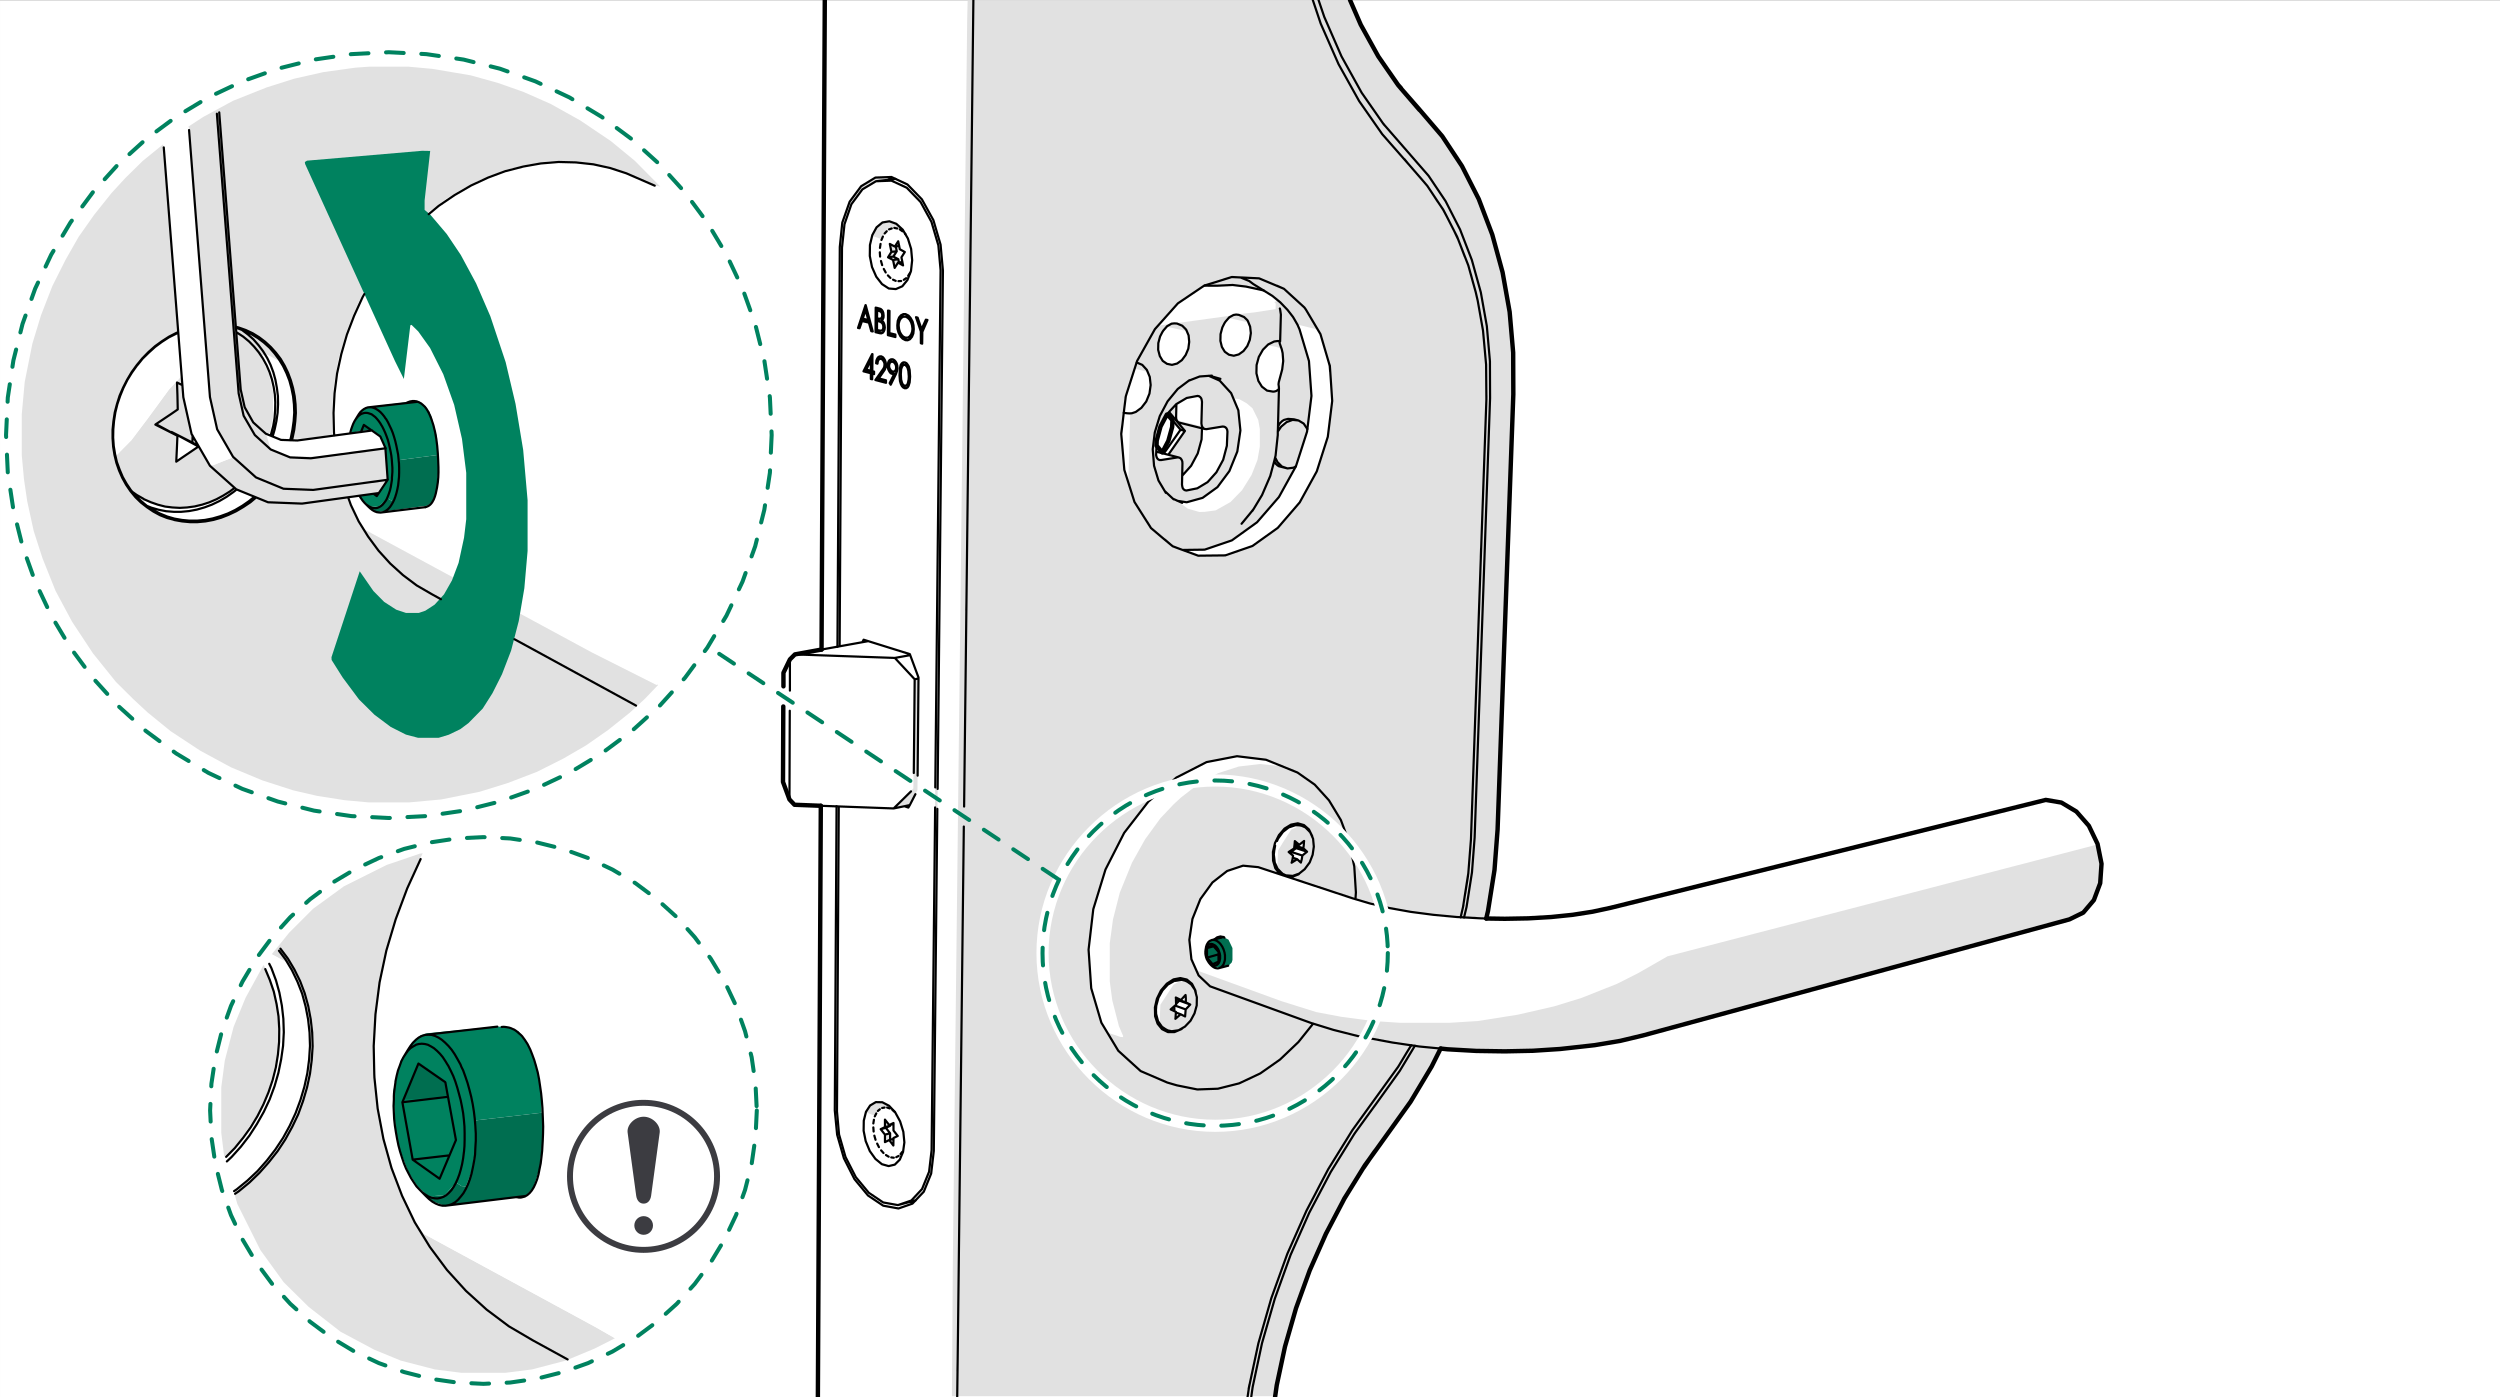 <?xml version="1.0" encoding="UTF-8"?>
<?ezd-metadata name="__in_a_release" value="true"?><?ezd-metadata name="char-count" value="20952"?><?ezd-metadata name="normalized-checksum" value="49763c51b61dee6917151117ee401fcc"?><?ezd-metadata name="dita-class" value=""?><?ezd-metadata name="title" value=""?><?ezd-metadata name="__document_owner" value="satu.perala@framery.fi"?><?ezd-metadata name="num-open-comments" value="0"?><?ezd-metadata name="__document_links_last_processed_rev" value="-1"?><?ezd-metadata name="__last_modified_revision" value="-1"?><?ezd-metadata name="__has_broken_links" value="false"?><?ezd-metadata name="dita-domains" value=""?><?ezd-metadata name="checksum" value="414b7fe68d63ad35b883487424dfb1e1"?><?ezd-metadata name="content-type" value=""?><?ezd-metadata name="word-count" value="201"?><?ezd-metadata name="__checksum-dirty" value="false"?><?ezd-metadata name="__root-resource-uuid" value="e7db7f10-b630-11ec-a67a-02426bad7360"?><?ezd-metadata name="__last_modified_by" value="satu.perala@framery.fi"?><?ezd-metadata name="status" value="in_progress"?><?ezd-metadata name="uuid" value="e7db7f10-b630-11ec-a67a-02426bad7360"?><?ezd-metadata name="owner" value="satu.perala@framery.fi"?><?ezd-metadata name="created" value="1649308170625"?><?ezd-metadata name="last-modified" value="1649311196783"?><!-- Generator: Adobe Illustrator 25.2.3, SVG Export Plug-In . SVG Version: 6.00 Build 0)  --><svg xmlns="http://www.w3.org/2000/svg" version="1.1" x="0px" y="0px" width="170mm" height="95mm" viewBox="0 0 481.89 269.291" style="enable-background:new 0 0 481.89 269.291;" xml:space="preserve">
<rect x="0" y="0" width="481.89" height="269.291" fill="#808080" stroke="none"/>
<style type="text/css">
	.st0{clip-path:url(#SVGID_2_);fill:#FFFFFF;}
	.st1{clip-path:url(#SVGID_2_);fill-rule:evenodd;clip-rule:evenodd;fill:#FFEBE1;}
	.st2{clip-path:url(#SVGID_2_);fill-rule:evenodd;clip-rule:evenodd;fill:#00825F;}
	.st3{clip-path:url(#SVGID_2_);fill-rule:evenodd;clip-rule:evenodd;fill:#E0CFC7;}
	.st4{clip-path:url(#SVGID_2_);fill:#E0CFC7;}
	.st5{clip-path:url(#SVGID_2_);fill-rule:evenodd;clip-rule:evenodd;fill:#006E50;}
	.st6{clip-path:url(#SVGID_2_);fill:#006E50;}
	.st7{clip-path:url(#SVGID_2_);fill:#E1E1E1;}
	.st8{clip-path:url(#SVGID_2_);fill-rule:evenodd;clip-rule:evenodd;fill:#E1E1E1;}
	.st9{clip-path:url(#SVGID_2_);fill-rule:evenodd;clip-rule:evenodd;fill:#FFFFFF;}
	.st10{clip-path:url(#SVGID_2_);}
	
		.st11{clip-path:url(#SVGID_4_);fill:none;stroke:#000000;stroke-width:0.425;stroke-linecap:round;stroke-linejoin:round;stroke-miterlimit:10;}
	
		.st12{clip-path:url(#SVGID_4_);fill:none;stroke:#000000;stroke-width:0.851;stroke-linecap:round;stroke-linejoin:round;stroke-miterlimit:10;}
	
		.st13{clip-path:url(#SVGID_4_);fill:none;stroke:#FFFFFF;stroke-width:2.34;stroke-linecap:round;stroke-linejoin:round;stroke-miterlimit:10;}
	
		.st14{clip-path:url(#SVGID_4_);fill:none;stroke:#00825F;stroke-width:0.78;stroke-linecap:round;stroke-linejoin:round;stroke-miterlimit:10;stroke-dasharray:3.403,3.403;}
	
		.st15{clip-path:url(#SVGID_4_);fill:none;stroke:#3C3C41;stroke-width:0.567;stroke-linecap:round;stroke-linejoin:round;stroke-miterlimit:10;}
	.st16{clip-path:url(#SVGID_4_);fill-rule:evenodd;clip-rule:evenodd;fill:#FFFFFF;}
	
		.st17{clip-path:url(#SVGID_4_);fill:none;stroke:#FFFFFF;stroke-width:2.845;stroke-linecap:round;stroke-linejoin:round;stroke-miterlimit:10;}
	.st18{clip-path:url(#SVGID_4_);fill-rule:evenodd;clip-rule:evenodd;fill:#E1E1E1;}
	.st19{clip-path:url(#SVGID_4_);fill-rule:evenodd;clip-rule:evenodd;fill:#00825F;}
	.st20{clip-path:url(#SVGID_4_);fill-rule:evenodd;clip-rule:evenodd;fill:#FFEBE1;}
	.st21{clip-path:url(#SVGID_4_);fill-rule:evenodd;clip-rule:evenodd;fill:#E0CFC7;}
	
		.st22{clip-path:url(#SVGID_4_);fill:none;stroke:#000000;stroke-width:0.853;stroke-linecap:round;stroke-linejoin:round;stroke-miterlimit:10;}
	.st23{clip-path:url(#SVGID_6_);fill:#FFFFFF;}
	.st24{clip-path:url(#SVGID_6_);fill-rule:evenodd;clip-rule:evenodd;fill:#FFEBE1;}
	.st25{clip-path:url(#SVGID_6_);fill-rule:evenodd;clip-rule:evenodd;fill:#00825F;}
	.st26{clip-path:url(#SVGID_6_);fill-rule:evenodd;clip-rule:evenodd;fill:#E0CFC7;}
	.st27{clip-path:url(#SVGID_6_);fill:#E0CFC7;}
	.st28{clip-path:url(#SVGID_6_);fill-rule:evenodd;clip-rule:evenodd;fill:#006E50;}
	.st29{clip-path:url(#SVGID_6_);fill:#006E50;}
	.st30{clip-path:url(#SVGID_6_);fill:#E1E1E1;}
	.st31{clip-path:url(#SVGID_6_);fill-rule:evenodd;clip-rule:evenodd;fill:#E1E1E1;}
	.st32{clip-path:url(#SVGID_6_);fill-rule:evenodd;clip-rule:evenodd;fill:#FFFFFF;}
	.st33{clip-path:url(#SVGID_6_);}
	
		.st34{clip-path:url(#SVGID_8_);fill:none;stroke:#000000;stroke-width:0.425;stroke-linecap:round;stroke-linejoin:round;stroke-miterlimit:10;}
	
		.st35{clip-path:url(#SVGID_8_);fill:none;stroke:#000000;stroke-width:0.851;stroke-linecap:round;stroke-linejoin:round;stroke-miterlimit:10;}
	
		.st36{clip-path:url(#SVGID_8_);fill:none;stroke:#FFFFFF;stroke-width:2.34;stroke-linecap:round;stroke-linejoin:round;stroke-miterlimit:10;}
	
		.st37{clip-path:url(#SVGID_8_);fill:none;stroke:#00825F;stroke-width:0.78;stroke-linecap:round;stroke-linejoin:round;stroke-miterlimit:10;stroke-dasharray:3.403,3.403;}
	
		.st38{clip-path:url(#SVGID_8_);fill:none;stroke:#3C3C41;stroke-width:0.567;stroke-linecap:round;stroke-linejoin:round;stroke-miterlimit:10;}
	.st39{clip-path:url(#SVGID_8_);fill-rule:evenodd;clip-rule:evenodd;fill:#FFFFFF;}
	
		.st40{clip-path:url(#SVGID_8_);fill:none;stroke:#FFFFFF;stroke-width:2.845;stroke-linecap:round;stroke-linejoin:round;stroke-miterlimit:10;}
	.st41{clip-path:url(#SVGID_8_);fill-rule:evenodd;clip-rule:evenodd;fill:#E1E1E1;}
	.st42{clip-path:url(#SVGID_8_);fill-rule:evenodd;clip-rule:evenodd;fill:#00825F;}
	.st43{clip-path:url(#SVGID_8_);fill-rule:evenodd;clip-rule:evenodd;fill:#FFEBE1;}
	
		.st44{clip-path:url(#SVGID_8_);fill:none;stroke:#000000;stroke-width:0.853;stroke-linecap:round;stroke-linejoin:round;stroke-miterlimit:10;}
	.st45{fill-rule:evenodd;clip-rule:evenodd;fill:#FFFFFF;}
	.st46{fill-rule:evenodd;clip-rule:evenodd;fill:#00825F;}
	.st47{fill-rule:evenodd;clip-rule:evenodd;fill:#006E50;}
	.st48{fill-rule:evenodd;clip-rule:evenodd;fill:#E1E1E1;}
	.st49{fill:none;stroke:#000000;stroke-width:0.425;stroke-linecap:round;stroke-linejoin:round;stroke-miterlimit:10;}
	.st50{fill:none;stroke:#000000;stroke-width:0.851;stroke-linecap:round;stroke-linejoin:round;stroke-miterlimit:10;}
	.st51{fill:none;stroke:#FFFFFF;stroke-width:2.339;stroke-linecap:round;stroke-linejoin:round;stroke-miterlimit:10;}
	
		.st52{fill:none;stroke:#00825F;stroke-width:0.78;stroke-linecap:round;stroke-linejoin:round;stroke-miterlimit:10;stroke-dasharray:3.402,3.402;}
	.st53{fill:none;stroke:#3C3C41;stroke-width:0.567;stroke-linecap:round;stroke-linejoin:round;stroke-miterlimit:10;}
	.st54{fill:none;stroke:#FFFFFF;stroke-width:2.844;stroke-linecap:round;stroke-linejoin:round;stroke-miterlimit:10;}
	.st55{fill:none;stroke:#000000;stroke-width:0.853;stroke-linecap:round;stroke-linejoin:round;stroke-miterlimit:10;}
	.st56{clip-path:url(#SVGID_10_);fill:#FFFFFF;}
	.st57{clip-path:url(#SVGID_10_);fill-rule:evenodd;clip-rule:evenodd;fill:#006E50;}
	.st58{clip-path:url(#SVGID_10_);fill-rule:evenodd;clip-rule:evenodd;fill:#00825F;}
	.st59{clip-path:url(#SVGID_10_);fill:#006E50;}
	.st60{clip-path:url(#SVGID_10_);fill:#00825F;}
	.st61{clip-path:url(#SVGID_10_);fill:#E1E1E1;}
	.st62{clip-path:url(#SVGID_10_);fill-rule:evenodd;clip-rule:evenodd;fill:#E1E1E1;}
	.st63{clip-path:url(#SVGID_10_);fill-rule:evenodd;clip-rule:evenodd;fill:#FFFFFF;}
	.st64{clip-path:url(#SVGID_10_);}
	
		.st65{clip-path:url(#SVGID_12_);fill:none;stroke:#000000;stroke-width:0.425;stroke-linecap:round;stroke-linejoin:round;stroke-miterlimit:10;}
	
		.st66{clip-path:url(#SVGID_12_);fill:none;stroke:#000000;stroke-width:0.851;stroke-linecap:round;stroke-linejoin:round;stroke-miterlimit:10;}
	
		.st67{clip-path:url(#SVGID_10_);fill:none;stroke:#000000;stroke-width:0.425;stroke-linecap:round;stroke-linejoin:round;stroke-miterlimit:10;}
	
		.st68{clip-path:url(#SVGID_14_);fill:none;stroke:#000000;stroke-width:0.851;stroke-linecap:round;stroke-linejoin:round;stroke-miterlimit:10;}
	
		.st69{clip-path:url(#SVGID_10_);fill:none;stroke:#000000;stroke-width:0.851;stroke-linecap:round;stroke-linejoin:round;stroke-miterlimit:10;}
	
		.st70{clip-path:url(#SVGID_16_);fill:none;stroke:#FFFFFF;stroke-width:2.339;stroke-linecap:round;stroke-linejoin:round;stroke-miterlimit:10;}
	
		.st71{clip-path:url(#SVGID_16_);fill:none;stroke:#00825F;stroke-width:0.78;stroke-linecap:round;stroke-linejoin:round;stroke-miterlimit:10;stroke-dasharray:3.402,3.402;}
	
		.st72{clip-path:url(#SVGID_16_);fill:none;stroke:#3C3C41;stroke-width:0.567;stroke-linecap:round;stroke-linejoin:round;stroke-miterlimit:10;}
	.st73{clip-path:url(#SVGID_16_);fill-rule:evenodd;clip-rule:evenodd;fill:#FFFFFF;}
	
		.st74{clip-path:url(#SVGID_16_);fill:none;stroke:#FFFFFF;stroke-width:2.844;stroke-linecap:round;stroke-linejoin:round;stroke-miterlimit:10;}
	.st75{clip-path:url(#SVGID_16_);fill-rule:evenodd;clip-rule:evenodd;fill:#E1E1E1;}
	.st76{clip-path:url(#SVGID_16_);fill-rule:evenodd;clip-rule:evenodd;fill:#00825F;}
	.st77{clip-path:url(#SVGID_16_);fill-rule:evenodd;clip-rule:evenodd;fill:#006E50;}
	
		.st78{clip-path:url(#SVGID_16_);fill:none;stroke:#000000;stroke-width:0.425;stroke-linecap:round;stroke-linejoin:round;stroke-miterlimit:10;}
	
		.st79{clip-path:url(#SVGID_16_);fill:none;stroke:#000000;stroke-width:0.853;stroke-linecap:round;stroke-linejoin:round;stroke-miterlimit:10;}
	.st80{clip-path:url(#SVGID_18_);fill:#FFFFFF;}
	.st81{clip-path:url(#SVGID_18_);fill:#E1E1E1;}
	.st82{clip-path:url(#SVGID_18_);fill-rule:evenodd;clip-rule:evenodd;fill:#E1E1E1;}
	.st83{clip-path:url(#SVGID_18_);fill-rule:evenodd;clip-rule:evenodd;fill:#00825F;}
	.st84{clip-path:url(#SVGID_18_);fill-rule:evenodd;clip-rule:evenodd;fill:#FFFFFF;}
	.st85{clip-path:url(#SVGID_18_);}
	
		.st86{clip-path:url(#SVGID_20_);fill:none;stroke:#000000;stroke-width:0.425;stroke-linecap:round;stroke-linejoin:round;stroke-miterlimit:10;}
	
		.st87{clip-path:url(#SVGID_20_);fill:none;stroke:#000000;stroke-width:0.851;stroke-linecap:round;stroke-linejoin:round;stroke-miterlimit:10;}
	
		.st88{clip-path:url(#SVGID_18_);fill:none;stroke:#000000;stroke-width:0.425;stroke-linecap:round;stroke-linejoin:round;stroke-miterlimit:10;}
	
		.st89{clip-path:url(#SVGID_22_);fill:none;stroke:#000000;stroke-width:0.851;stroke-linecap:round;stroke-linejoin:round;stroke-miterlimit:10;}
	
		.st90{clip-path:url(#SVGID_18_);fill:none;stroke:#000000;stroke-width:0.851;stroke-linecap:round;stroke-linejoin:round;stroke-miterlimit:10;}
	
		.st91{clip-path:url(#SVGID_24_);fill:none;stroke:#FFFFFF;stroke-width:2.339;stroke-linecap:round;stroke-linejoin:round;stroke-miterlimit:10;}
	
		.st92{clip-path:url(#SVGID_24_);fill:none;stroke:#00825F;stroke-width:0.78;stroke-linecap:round;stroke-linejoin:round;stroke-miterlimit:10;stroke-dasharray:3.402,3.402;}
	.st93{clip-path:url(#SVGID_24_);fill-rule:evenodd;clip-rule:evenodd;fill:#FFFFFF;}
	
		.st94{clip-path:url(#SVGID_24_);fill:none;stroke:#FFFFFF;stroke-width:2.844;stroke-linecap:round;stroke-linejoin:round;stroke-miterlimit:10;}
	.st95{clip-path:url(#SVGID_24_);fill-rule:evenodd;clip-rule:evenodd;fill:#00825F;}
	.st96{clip-path:url(#SVGID_24_);fill-rule:evenodd;clip-rule:evenodd;fill:#006E50;}
	.st97{clip-path:url(#SVGID_24_);fill-rule:evenodd;clip-rule:evenodd;fill:#E1E1E1;}
	
		.st98{clip-path:url(#SVGID_24_);fill:none;stroke:#000000;stroke-width:0.425;stroke-linecap:round;stroke-linejoin:round;stroke-miterlimit:10;}
	
		.st99{clip-path:url(#SVGID_26_);fill:none;stroke:#FFFFFF;stroke-width:2.844;stroke-linecap:round;stroke-linejoin:round;stroke-miterlimit:10;}
	.st100{clip-path:url(#SVGID_18_);fill-rule:evenodd;clip-rule:evenodd;fill:#006E50;}
	
		.st101{clip-path:url(#SVGID_18_);fill:none;stroke:#000000;stroke-width:0.853;stroke-linecap:round;stroke-linejoin:round;stroke-miterlimit:10;}
	
		.st102{clip-path:url(#SVGID_18_);fill:none;stroke:#000000;stroke-width:0.283;stroke-linecap:round;stroke-linejoin:round;stroke-miterlimit:10;}
	
		.st103{clip-path:url(#SVGID_28_);fill:none;stroke:#00825F;stroke-width:0.78;stroke-linecap:round;stroke-linejoin:round;stroke-miterlimit:10;stroke-dasharray:3.119,3.119;}
	.st104{clip-path:url(#SVGID_30_);fill:none;stroke:#000000;stroke-width:0.425;stroke-linecap:round;stroke-miterlimit:10;}
	.st105{clip-path:url(#SVGID_32_);fill:#FFFFFF;}
	.st106{clip-path:url(#SVGID_32_);fill-rule:evenodd;clip-rule:evenodd;fill:#006E50;}
	.st107{clip-path:url(#SVGID_32_);fill-rule:evenodd;clip-rule:evenodd;fill:#00825F;}
	.st108{clip-path:url(#SVGID_32_);fill:#006E50;}
	.st109{clip-path:url(#SVGID_32_);fill:#00825F;}
	.st110{clip-path:url(#SVGID_32_);fill:#E1E1E1;}
	.st111{clip-path:url(#SVGID_32_);fill-rule:evenodd;clip-rule:evenodd;fill:#E1E1E1;}
	.st112{clip-path:url(#SVGID_32_);fill-rule:evenodd;clip-rule:evenodd;fill:#FFFFFF;}
	
		.st113{clip-path:url(#SVGID_32_);fill:none;stroke:#000000;stroke-width:0.425;stroke-linecap:round;stroke-linejoin:round;stroke-miterlimit:10;}
	
		.st114{clip-path:url(#SVGID_32_);fill:none;stroke:#000000;stroke-width:0.851;stroke-linecap:round;stroke-linejoin:round;stroke-miterlimit:10;}
	.st115{clip-path:url(#SVGID_32_);}
	
		.st116{clip-path:url(#SVGID_34_);fill:none;stroke:#000000;stroke-width:0.425;stroke-linecap:round;stroke-linejoin:round;stroke-miterlimit:10;}
	
		.st117{clip-path:url(#SVGID_34_);fill:none;stroke:#000000;stroke-width:0.851;stroke-linecap:round;stroke-linejoin:round;stroke-miterlimit:10;}
	
		.st118{clip-path:url(#SVGID_36_);fill:none;stroke:#FFFFFF;stroke-width:2.34;stroke-linecap:round;stroke-linejoin:round;stroke-miterlimit:10;}
	
		.st119{clip-path:url(#SVGID_36_);fill:none;stroke:#00825F;stroke-width:0.78;stroke-linecap:round;stroke-linejoin:round;stroke-miterlimit:10;stroke-dasharray:3.403,3.403;}
	
		.st120{clip-path:url(#SVGID_36_);fill:none;stroke:#3C3C41;stroke-width:0.567;stroke-linecap:round;stroke-linejoin:round;stroke-miterlimit:10;}
	.st121{clip-path:url(#SVGID_36_);fill-rule:evenodd;clip-rule:evenodd;fill:#FFFFFF;}
	
		.st122{clip-path:url(#SVGID_36_);fill:none;stroke:#FFFFFF;stroke-width:2.845;stroke-linecap:round;stroke-linejoin:round;stroke-miterlimit:10;}
	.st123{clip-path:url(#SVGID_36_);fill-rule:evenodd;clip-rule:evenodd;fill:#E1E1E1;}
	.st124{clip-path:url(#SVGID_36_);fill-rule:evenodd;clip-rule:evenodd;fill:#006E50;}
	.st125{clip-path:url(#SVGID_36_);fill-rule:evenodd;clip-rule:evenodd;fill:#00825F;}
	
		.st126{clip-path:url(#SVGID_36_);fill:none;stroke:#000000;stroke-width:0.853;stroke-linecap:round;stroke-linejoin:round;stroke-miterlimit:10;}
	
		.st127{clip-path:url(#SVGID_36_);fill:none;stroke:#000000;stroke-width:0.425;stroke-linecap:round;stroke-linejoin:round;stroke-miterlimit:10;}
	.st128{clip-path:url(#SVGID_38_);fill:#FFFFFF;}
	.st129{clip-path:url(#SVGID_38_);fill:#E1E1E1;}
	.st130{clip-path:url(#SVGID_38_);fill-rule:evenodd;clip-rule:evenodd;fill:#FFFFFF;}
	.st131{clip-path:url(#SVGID_38_);fill-rule:evenodd;clip-rule:evenodd;fill:#006E50;}
	.st132{clip-path:url(#SVGID_38_);fill-rule:evenodd;clip-rule:evenodd;fill:#E1E1E1;}
	
		.st133{clip-path:url(#SVGID_38_);fill:none;stroke:#000000;stroke-width:0.425;stroke-linecap:round;stroke-linejoin:round;stroke-miterlimit:10;}
	
		.st134{clip-path:url(#SVGID_38_);fill:none;stroke:#000000;stroke-width:0.851;stroke-linecap:round;stroke-linejoin:round;stroke-miterlimit:10;}
	.st135{clip-path:url(#SVGID_38_);}
	
		.st136{clip-path:url(#SVGID_40_);fill:none;stroke:#000000;stroke-width:0.425;stroke-linecap:round;stroke-linejoin:round;stroke-miterlimit:10;}
	
		.st137{clip-path:url(#SVGID_40_);fill:none;stroke:#000000;stroke-width:0.851;stroke-linecap:round;stroke-linejoin:round;stroke-miterlimit:10;}
	
		.st138{clip-path:url(#SVGID_42_);fill:none;stroke:#FFFFFF;stroke-width:2.34;stroke-linecap:round;stroke-linejoin:round;stroke-miterlimit:10;}
	
		.st139{clip-path:url(#SVGID_42_);fill:none;stroke:#00825F;stroke-width:0.78;stroke-linecap:round;stroke-linejoin:round;stroke-miterlimit:10;stroke-dasharray:3.403,3.403;}
	.st140{clip-path:url(#SVGID_42_);fill-rule:evenodd;clip-rule:evenodd;fill:#FFFFFF;}
	
		.st141{clip-path:url(#SVGID_42_);fill:none;stroke:#FFFFFF;stroke-width:2.845;stroke-linecap:round;stroke-linejoin:round;stroke-miterlimit:10;}
	.st142{clip-path:url(#SVGID_42_);fill-rule:evenodd;clip-rule:evenodd;fill:#E1E1E1;}
	.st143{clip-path:url(#SVGID_42_);fill-rule:evenodd;clip-rule:evenodd;fill:#00825F;}
	.st144{clip-path:url(#SVGID_42_);fill-rule:evenodd;clip-rule:evenodd;fill:#006E50;}
	
		.st145{clip-path:url(#SVGID_42_);fill:none;stroke:#000000;stroke-width:0.425;stroke-linecap:round;stroke-linejoin:round;stroke-miterlimit:10;}
	.st146{clip-path:url(#SVGID_38_);fill:none;stroke:#000000;stroke-width:0.425;stroke-miterlimit:10;}
	.st147{clip-path:url(#SVGID_44_);fill:none;stroke:#000000;stroke-width:0.425;stroke-miterlimit:10;}
	.st148{clip-path:url(#SVGID_46_);}
	.st149{clip-path:url(#SVGID_48_);fill:#3C3C41;}
	.st150{clip-path:url(#SVGID_46_);fill:#E1E1E1;}
	.st151{clip-path:url(#SVGID_46_);fill-rule:evenodd;clip-rule:evenodd;fill:#E1E1E1;}
	
		.st152{clip-path:url(#SVGID_46_);fill:none;stroke:#000000;stroke-width:0.425;stroke-linecap:round;stroke-linejoin:round;stroke-miterlimit:10;}
	
		.st153{clip-path:url(#SVGID_46_);fill:none;stroke:#000000;stroke-width:0.851;stroke-linecap:round;stroke-linejoin:round;stroke-miterlimit:10;}
	
		.st154{clip-path:url(#SVGID_46_);fill:none;stroke:#3C3C41;stroke-width:0.567;stroke-linecap:round;stroke-linejoin:round;stroke-miterlimit:10;}
	.st155{clip-path:url(#SVGID_46_);fill:none;stroke:#3C3C41;stroke-width:0.567;stroke-linecap:round;stroke-linejoin:round;}
	.st156{clip-path:url(#SVGID_46_);fill:#3C3C41;}
	.st157{clip-path:url(#SVGID_46_);fill:#FFFFFF;}
	.st158{clip-path:url(#SVGID_50_);fill:#FFFFFF;}
	.st159{clip-path:url(#SVGID_50_);fill-rule:evenodd;clip-rule:evenodd;fill:#E1E1E1;}
	
		.st160{clip-path:url(#SVGID_50_);fill:none;stroke:#000000;stroke-width:0.425;stroke-linecap:round;stroke-linejoin:round;stroke-miterlimit:10;}
	
		.st161{clip-path:url(#SVGID_50_);fill:none;stroke:#000000;stroke-width:0.851;stroke-linecap:round;stroke-linejoin:round;stroke-miterlimit:10;}
	
		.st162{clip-path:url(#SVGID_50_);fill:none;stroke:#3C3C41;stroke-width:0.567;stroke-linecap:round;stroke-linejoin:round;stroke-miterlimit:10;}
	.st163{clip-path:url(#SVGID_50_);fill:none;stroke:#3C3C41;stroke-width:0.567;stroke-linecap:round;stroke-linejoin:round;}
	.st164{clip-path:url(#SVGID_50_);fill:#3C3C41;}
	.st165{clip-path:url(#SVGID_50_);}
	.st166{clip-path:url(#SVGID_52_);fill:#3C3C41;}
	.st167{clip-path:url(#SVGID_54_);fill:#FFFFFF;}
	.st168{clip-path:url(#SVGID_54_);fill-rule:evenodd;clip-rule:evenodd;fill:#E1E1E1;}
	.st169{clip-path:url(#SVGID_54_);fill:#E1E1E1;}
	
		.st170{clip-path:url(#SVGID_54_);fill:none;stroke:#000000;stroke-width:0.425;stroke-linecap:round;stroke-linejoin:round;stroke-miterlimit:10;}
	
		.st171{clip-path:url(#SVGID_54_);fill:none;stroke:#000000;stroke-width:0.851;stroke-linecap:round;stroke-linejoin:round;stroke-miterlimit:10;}
	
		.st172{clip-path:url(#SVGID_54_);fill:none;stroke:#3C3C41;stroke-width:0.567;stroke-linecap:round;stroke-linejoin:round;stroke-miterlimit:10;}
	.st173{clip-path:url(#SVGID_54_);fill:none;stroke:#3C3C41;stroke-width:0.567;stroke-linecap:round;stroke-linejoin:round;}
	.st174{clip-path:url(#SVGID_54_);fill:#3C3C41;}
	.st175{clip-path:url(#SVGID_54_);}
	.st176{clip-path:url(#SVGID_56_);fill:#3C3C41;}
	.st177{clip-path:url(#SVGID_58_);fill:#FFFFFF;}
	.st178{clip-path:url(#SVGID_58_);fill-rule:evenodd;clip-rule:evenodd;fill:#E1E1E1;}
	.st179{clip-path:url(#SVGID_58_);fill:#E1E1E1;}
	.st180{clip-path:url(#SVGID_58_);fill-rule:evenodd;clip-rule:evenodd;fill:#FFFFFF;}
	.st181{clip-path:url(#SVGID_58_);}
	
		.st182{clip-path:url(#SVGID_60_);fill:none;stroke:#000000;stroke-width:0.425;stroke-linecap:round;stroke-linejoin:round;stroke-miterlimit:10;}
	
		.st183{clip-path:url(#SVGID_60_);fill:none;stroke:#000000;stroke-width:0.851;stroke-linecap:round;stroke-linejoin:round;stroke-miterlimit:10;}
	
		.st184{clip-path:url(#SVGID_58_);fill:none;stroke:#000000;stroke-width:0.425;stroke-linecap:round;stroke-linejoin:round;stroke-miterlimit:10;}
	
		.st185{clip-path:url(#SVGID_58_);fill:none;stroke:#000000;stroke-width:0.851;stroke-linecap:round;stroke-linejoin:round;stroke-miterlimit:10;}
	
		.st186{clip-path:url(#SVGID_62_);fill:none;stroke:#FFFFFF;stroke-width:2.339;stroke-linecap:round;stroke-linejoin:round;stroke-miterlimit:10;}
	
		.st187{clip-path:url(#SVGID_62_);fill:none;stroke:#00825F;stroke-width:0.78;stroke-linecap:round;stroke-linejoin:round;stroke-miterlimit:10;stroke-dasharray:3.402,3.402;}
	.st188{clip-path:url(#SVGID_62_);fill-rule:evenodd;clip-rule:evenodd;fill:#FFFFFF;}
	
		.st189{clip-path:url(#SVGID_62_);fill:none;stroke:#FFFFFF;stroke-width:2.844;stroke-linecap:round;stroke-linejoin:round;stroke-miterlimit:10;}
	.st190{clip-path:url(#SVGID_62_);fill-rule:evenodd;clip-rule:evenodd;fill:#E1E1E1;}
	.st191{clip-path:url(#SVGID_62_);fill-rule:evenodd;clip-rule:evenodd;fill:#00825F;}
	.st192{clip-path:url(#SVGID_62_);fill-rule:evenodd;clip-rule:evenodd;fill:#006E50;}
	
		.st193{clip-path:url(#SVGID_62_);fill:none;stroke:#000000;stroke-width:0.425;stroke-linecap:round;stroke-linejoin:round;stroke-miterlimit:10;}
	.st194{fill-rule:evenodd;clip-rule:evenodd;fill:#FFFFFF;stroke:#3C3C41;stroke-width:1.148;stroke-miterlimit:2.613;}
	.st195{fill-rule:evenodd;clip-rule:evenodd;fill:#3C3C41;}
	.st196{fill:none;stroke:#FFFFFF;stroke-width:1.256;stroke-miterlimit:2.613;}
	.st197{fill:none;stroke:#FFFFFF;stroke-width:0.829;stroke-miterlimit:2.613;}
	.st198{fill-rule:evenodd;clip-rule:evenodd;fill:none;}
	.st199{fill:#3C3C41;}
</style>
<g id="_x2E_eps">
	<g>
		<g>
			<defs>
				<rect id="SVGID_37_" x="0.001" y="-0.001" width="481.999" height="269.352"/>
			</defs>
			<clipPath id="SVGID_2_">
				<use xmlns:xlink="http://www.w3.org/1999/xlink" xlink:href="#SVGID_37_" style="overflow:visible;"/>
			</clipPath>
			<rect x="0.001" y="0.055" class="st0" width="481.992" height="269.242"/>
			<polygon class="st7" points="186.518,0.197 186.433,3.629 183.655,244.142 183.483,269.126 245.732,269.126      246.328,265.865 247.944,258.549 249.987,251.657 252.595,244.512 256.055,236.769 259.657,230.132      263.485,224.064 271.935,212.21 276.104,205.178 277.637,202.086 282.968,202.425 288.555,202.568      291.221,202.568 298.622,202.313 305.343,201.661 311.581,200.696 317.935,199.221 399.296,176.988      401.68,175.712 403.664,173.385 404.769,170.352 404.941,168.735 404.941,165.815 404.288,162.922      403.749,162.922 321.423,184.333 315.836,187.538 311.696,189.635 304.833,192.359 299.586,193.975      292.553,195.591 284.839,196.811 279.395,197.151 269.866,197.151 264.733,196.811 258.664,196.017      253.701,195.081 247.008,192.982 230.702,187.056 229.908,185.467 229.738,184.985 229.426,182.603      229.426,179.937 229.908,176.875 231.524,173.074 233.907,169.87 236.572,167.884 239.266,166.92      242.528,167.09 246.385,168.396 246.697,168.367 246.328,167.884 246.356,167.545 247.178,168.367      247.944,168.707 249.249,168.848 248.37,168.99 252.113,170.295 262.975,173.812 265.527,174.437      270.178,175.4 274.489,176.053 278.799,176.506 283.138,176.847 286.484,176.903 287.137,173.699      288.073,167.46 288.724,158.356 291.589,79.234 291.589,67.039 290.795,59.042 289.519,52.009      287.448,44.636 284.896,38.085 281.522,31.534 277.694,25.948 273.07,20.502 270.83,17.95      268.93,15.54 265.556,10.605 262.039,4.224 260.28,0.197    "/>
			<polygon class="st9" points="227.469,192.812 227.696,192.925 228.206,193.096 229.283,193.606      228.632,194.486 228.461,195.762 227.979,195.706 227.441,195.535 226.703,196.244 226.562,195.053      226.392,194.883 226.364,194.145 226.959,193.124 227.327,192.642 227.469,192.642    "/>
			<polygon class="st5" points="236.799,181.129 237.565,182.744 237.565,185.042 237.423,185.525      236.941,186.006 235.438,186.432 234.049,186.432 232.942,185.468 232.46,184.361 232.46,182.631      232.8,181.695 233.509,181.157 234.276,180.93 235.721,180.562    "/>
			<polygon class="st8" points="172.679,43.048 173.813,44.012 174.268,44.664 173.983,44.664 173.473,44.182      172.991,44.012 171.828,44.012 171.346,44.182 170.609,44.862 169.957,45.997 169.474,45.94      168.141,45.486 168.312,44.976 169.247,43.502 170.071,42.878 170.722,42.736 171.715,42.736    "/>
			<polygon class="st8" points="180.677,44.948 181.301,47.217 181.641,50.563 181.641,65.791 180.025,220.377      179.882,222.929 179.4,226.447 178.068,229.593 176.451,231.352 175.118,231.608 175.884,231.097      177.784,228.999 179.088,225.823 179.542,221.966 181.301,51.839 180.847,47.046 180.166,44.778      180.507,44.778    "/>
			<polygon class="st8" points="173.332,47.387 172.793,47.529 172.821,48.323 172.197,49.344 171.346,49.513      171.374,49.173 171.715,48.691 171.658,47.189 171.856,47.189 172.197,47.387 172.51,47.415      173.105,46.535    "/>
			<polygon class="st8" points="172.141,50.081 173.19,49.939 173.162,50.449 172.538,51.414 172.339,51.243         "/>
			<polygon class="st7" points="166.667,59.61 166.837,59.61 166.753,59.184    "/>
			<polygon class="st7" points="171.233,64.544 171.403,62.757 171.403,59.95 171.262,59.808    "/>
			<polygon class="st7" points="167.404,61.651 167.404,60.942 167.093,59.667 166.837,59.61    "/>
			<polygon class="st7" points="166.553,59.667 166.496,60.092 166.666,59.61    "/>
			<polygon class="st7" points="170.127,61.169 170.296,60.858 170.296,60.602 170.127,60.461    "/>
			<polygon class="st7" points="173.36,61.227 173.7,60.886 173.501,60.83    "/>
			<polygon class="st7" points="167.887,63.552 168.057,63.721 167.688,62.219 167.547,62.191    "/>
			<polygon class="st7" points="178.379,61.737 178.18,62.502 178.634,61.68 178.606,61.595    "/>
			<polygon class="st7" points="175.883,63.211 175.714,64.204 175.714,64.544 176.025,63.892 176.054,62.702      175.855,62.388    "/>
			<polygon class="st7" points="170.269,63.552 170.468,63.268 170.411,62.701 170.269,62.673    "/>
			<polygon class="st7" points="173.133,61.453 172.992,62.276 172.992,63.183 173.133,63.721 173.303,63.693      173.332,61.652 173.36,61.227    "/>
			<polygon class="st8" points="166.497,60.262 165.618,63.097 165.448,63.041 166.497,60.092    "/>
			<polygon class="st7" points="177.784,63.098 177.784,63.409 178.125,62.928 178.181,62.502    "/>
			<polygon class="st7" points="168.794,59.326 168.822,63.892 168.992,63.409 168.992,59.326    "/>
			<polygon class="st7" points="169.22,69.053 169.504,68.826 169.305,68.77    "/>
			<polygon class="st7" points="168.992,69.308 168.992,69.96 169.22,69.053    "/>
			<polygon class="st7" points="171.204,71.096 171.403,71.039 171.233,69.876    "/>
			<polygon class="st7" points="175.061,71.152 175.061,73.959 175.26,73.648 175.372,72.457 175.203,71.152         "/>
			<polygon class="st7" points="170.183,71.294 170.552,70.867 170.609,69.876    "/>
			<polygon class="st7" points="172.679,71.096 172.679,71.407 172.849,71.265 172.849,70.357    "/>
			<polygon class="st7" points="167.83,71.35 168.028,71.407 168.028,69.422    "/>
			<polygon class="st7" points="169.957,71.407 169.843,71.775 170.127,71.577 170.183,71.294    "/>
			<polygon class="st7" points="169.645,71.889 169.645,72.201 169.843,71.918 169.843,71.776    "/>
			<polygon class="st7" points="173.814,69.932 173.474,70.897 173.474,73.278 173.644,73.647 173.644,71.549      173.786,70.443 173.984,69.903    "/>
			<rect x="167.857" y="71.946" class="st7" width="0.17" height="1.077"/>
			<polygon class="st7" points="168.794,73.08 168.992,73.137 169.021,72.967    "/>
			<polygon class="st7" points="172.339,72.144 171.516,73.761 171.687,73.789 172.509,72.116    "/>
			<polygon class="st7" points="166.44,123.333 166.383,123.673 166.894,123.617 167.092,123.446      166.61,123.276    "/>
			<polygon class="st8" points="171.913,34.171 171.346,34.568 168.794,34.88 166.298,36.412 164.285,39.021      162.867,42.878 162.441,46.309 162.3,50.761 161.818,124.467 161.506,124.637 161.591,88.933      161.931,46.876 162.441,42.622 163.888,38.652 166.043,35.845 168.624,34.256 171.885,34.086    "/>
			<polygon class="st8" points="176.848,152.287 175.345,155.095 173.104,155.577 172.452,155.577      176.054,151.975 176.309,130.962 176.99,130.791    "/>
			<polygon class="st7" points="234.474,180.675 234.275,180.93 235.721,180.562 234.956,180.505    "/>
			<polygon class="st7" points="228.207,193.096 228.122,193.01 227.696,192.925    "/>
			<polygon class="st8" points="171.091,212.948 171.743,213.458 171.715,213.657 171.403,213.629      171.091,213.429 170.383,213.429 169.504,213.827 168.68,214.932 168.198,214.904 166.865,214.393      167.83,212.948 168.623,212.465 170.127,212.465    "/>
			<polygon class="st8" points="160.995,201.49 161.278,155.406 161.648,155.406 161.478,189.182      161.478,215.84 161.789,218.875 162.3,220.463 162.3,221.029 162.158,221.199 161.478,219.215      161.165,216.492 160.995,214.876    "/>
			<polygon class="st8" points="171.091,216.464 171.573,216.86 170.864,217.286 170.411,217.315      170.581,217.173 170.779,215.982    "/>
			<polygon class="st8" points="171.573,219.584 170.609,220.065 170.552,218.705 171.573,218.393    "/>
			<polygon class="st7" points="174.693,231.665 175.032,231.722 175.118,231.608    "/>
			<polygon class="st9" points="240.287,55.185 243.634,56.008 244.909,56.802 246.385,57.908 245.646,58.22      245.903,58.532 245.875,59.581 241.876,60.205 237.991,60.631 237.537,60.801 223.782,62.701      223.3,62.729 226.164,59.354 227.497,58.135 232.091,55.015 237.594,54.902    "/>
			<polygon class="st9" points="240.287,62.077 240.769,62.389 241.081,63.835 240.939,65.48 240.23,66.87      239.182,68.032 237.991,68.486 237.594,68.486 236.77,68.287 235.976,67.663 235.494,66.727      235.325,66.076 235.325,64.033 235.807,62.587 236.629,61.481 237.423,61.425    "/>
			<polygon class="st9" points="253.871,63.495 254.524,64.317 256.282,70.386 256.764,77.618 255.941,84.026      253.871,90.578 250.639,96.589 247.264,100.588 246.47,101.552 241.422,105.126 236.743,106.828      235.126,106.998 230.702,106.998 228.235,106.033 232.404,105.863 237.594,104.02 242.301,100.588      243.265,99.482 246.697,95.541 249.873,89.614 251.972,83.062 252.766,76.682 252.283,69.422      250.355,63.183 250.157,62.701 250.667,62.701    "/>
			<polygon class="st9" points="228.632,63.807 229.114,64.629 229.114,66.927 228.774,67.862 227.98,69.166      227.214,69.819 226.023,70.244 225.597,70.244 224.803,70.074 224.151,69.563 223.499,68.486      223.358,67.834 223.358,65.791 223.811,64.346 224.803,63.07 225.087,63.013    "/>
			<polygon class="st9" points="246.044,66.87 246.981,67.21 247.179,67.664 247.32,69.11 247.15,71.067      246.526,73.477 246.498,74.866 246.016,75.35 244.768,75.35 244.145,75.179 243.151,74.384      242.528,73.279 242.159,71.663 242.472,69.251 243.18,67.891 243.747,67.012 244.23,66.53    "/>
			<polygon class="st9" points="221.116,71.662 221.599,72.456 221.741,73.591 221.599,75.717 221.116,76.993      220.152,78.44 219.046,79.263 217.856,79.66 217.487,92.705 216.777,90.862 216.154,83.403      217.061,76.142 218.678,71.18 219.188,71.18    "/>
			<polygon class="st9" points="231.496,76.795 231.666,77.079 231.666,82.069 231.184,82.069 226.817,80.992      226.873,77.787 228.888,76.597 230.39,76.455    "/>
			<polygon class="st9" points="238.869,76.937 240.287,77.731 241.421,78.695 242.528,80.936 242.839,82.694      242.839,86.097 242.386,88.649 241.251,91.542 239.409,94.491 237.196,96.76 234.331,98.377      232.233,98.66 231.184,98.689 228.944,98.037 227.157,96.732 227.129,96.589 229.369,96.589      232.092,95.795 234.843,93.612 236.941,90.748 238.529,86.919 239.011,83.544 238.841,80.454      238.699,79.007 237.82,76.795    "/>
			<polygon class="st9" points="227.469,82.722 228.32,83.062 225.426,87.231 225.37,87.684 226.562,87.969      226.874,88.196 223.499,88.621 223.045,88.281 222.846,87.543 222.989,87.174 224.009,87.174      223.045,86.04 223.017,84.651 223.782,82.041 224.916,79.972 225.087,79.943    "/>
			<polygon class="st9" points="236.43,82.694 236.6,83.148 236.458,86.097 235.778,88.45 234.644,90.691      233.85,91.655 232.943,92.676 231.013,93.925 229.369,94.35 228.292,94.378 227.98,94.066      227.98,91.542 229.681,89.557 231.013,86.891 231.496,85.133 231.807,82.524 233.368,82.524      234.332,82.382 235.325,82.382    "/>
			<polygon class="st9" points="248.54,81.106 247.179,81.957 246.356,83.063 246.356,82.41 246.611,81.701      247.122,81.078 247.916,80.766 249.419,80.766    "/>
			<polygon class="st0" points="217.6,93.13 217.6,92.79 217.487,92.705    "/>
			<polygon class="st9" points="244.145,146.474 246.214,147.268 246.895,147.693 242.868,147.268      238.784,147.749 234.813,149.026 231.184,150.983 227.668,153.704 226.25,155.009 223.669,157.732      220.719,161.788 218.196,166.296 215.842,172.082 214.537,177.215 213.913,181.837 213.913,189.154      214.396,192.812 215.672,197.775 216.493,199.704 216.465,199.903 215.983,199.874 213.574,199.08      213.262,198.739 212.325,197.123 210.397,190.601 209.915,184.191 209.915,182.15 210.879,174.804      213.233,167.232 216.976,160.115 221.599,154.215 226.817,149.82 232.886,146.786 237.848,145.821      239.494,145.821    "/>
			<polygon class="st9" points="251.177,159.264 249.986,159.406 248.88,159.916 247.263,162.44      246.356,163.943 246.214,167.147 245.533,166.126 245.562,165.162 245.42,164.993 245.392,163.943      245.988,161.957 246.697,160.767 247.093,160.228 247.491,160.143 248.399,159.406 249.334,159.094      250.695,159.094    "/>
			<polygon class="st9" points="250.638,162.61 251.319,162.128 251.177,163.461 249.533,162.922      249.504,162.61    "/>
			<polygon class="st9" points="251.83,164.057 251.83,164.227 251.121,164.85 250.78,165.985      250.384,165.985 250.071,165.644 249.078,166.183 249.249,164.993 248.908,164.68 248.908,164.114      249.674,163.546 250.214,163.575    "/>
			<polygon class="st9" points="228.461,188.984 228.433,189.126 227.128,189.296 226.193,189.806      223.668,193.663 223.527,197.038 223.187,196.67 222.705,194.912 222.705,193.833 223.13,192.188      224.009,190.658 224.406,190.089 225.257,189.665 226.477,188.984 227.809,188.814    "/>
			<polygon class="st0" points="228.064,192.159 227.696,192.926 228.121,193.01 228.206,193.097      228.461,193.039 228.461,191.848    "/>
			<polygon class="st0" points="223.981,198.229 224.945,198.739 226.731,198.739 225.256,198.598      223.981,197.917    "/>
			
				<path style="clip-path:url(#SVGID_2_);fill:none;stroke:#000000;stroke-width:0.425;stroke-linecap:round;stroke-linejoin:round;stroke-miterlimit:10;" d="     M232.403,184.219l0.029,0.085l0.028,0.085v0.085l0.028,0.057l0.029,0.085l0.028,0.085l0.028,0.085     l0.029,0.085l0.056,0.057l0.029,0.085l0.028,0.057l0.057,0.085l0.028,0.056l0.057,0.085l0.028,0.057     l0.057,0.057l0.028,0.085l0.057,0.057l0.057,0.057l0.056,0.056l0.029,0.029l0.057,0.056     l0.056,0.057l0.057,0.028l0.057,0.057l0.056,0.028l0.057,0.028l0.056,0.029l0.058,0.028l0.056,0.028     l0.057,0.029l0.057,0.028h0.056l0.057,0.028h0.056h0.058h0.056h0.057h0.057h0.056h0.028l0.057-0.028     l0.057-0.028h0.056l0.058-0.029l0.028-0.028l0.056-0.028l0.057-0.029l0.028-0.056l0.057-0.028     l0.028-0.029l0.057-0.056l0.028-0.057l0.029-0.057l0.057-0.028l0.028-0.057l0.028-0.056l0.029-0.085     l0.028-0.057l0.028-0.058l0.029-0.085v-0.056l0.028-0.057v-0.085l0.028-0.085v-0.056l0.029-0.085     v-0.085v-0.085v-0.057v-0.086v-0.085v-0.085v-0.085v-0.085l-0.029-0.085v-0.085l-0.028-0.085v-0.085     l-0.028-0.084l-0.029-0.086l-0.028-0.057l-0.028-0.085l-0.029-0.085l-0.028-0.085l-0.028-0.085     l-0.029-0.057l-0.028-0.084l-0.029-0.085l-0.056-0.057l-0.029-0.085l-0.056-0.057l-0.029-0.057     l-0.056-0.085l-0.029-0.057l-0.056-0.057l-0.057-0.056l-0.057-0.057l-0.028-0.056l-0.057-0.057     l-0.057-0.028l-0.056-0.057l-0.057-0.057l-0.056-0.028l-0.057-0.028l-0.057-0.029l-0.057-0.028     l-0.057-0.028l-0.056-0.029l-0.057-0.028l-0.056-0.028h-0.057h-0.057l-0.057-0.029h-0.056h-0.057h-0.057     l-0.056,0.029h-0.057h-0.028l-0.057,0.028l-0.057,0.028h-0.057l-0.056,0.029l-0.029,0.028l-0.056,0.028     l-0.029,0.057l-0.056,0.028l-0.029,0.029l-0.057,0.056l-0.028,0.057l-0.057,0.028l-0.028,0.057     l-0.028,0.056l-0.029,0.057l-0.028,0.057l-0.028,0.056l-0.029,0.085l-0.028,0.057v0.058l-0.028,0.085     l-0.029,0.056l-0.028,0.085v0.085v0.057l-0.028,0.085v0.085v0.085v0.056v0.085v0.086v0.085v0.085     l0.028,0.085v0.085l0.028,0.085V184.219 M232.375,183.17l0.057-0.426l0.028-0.085v-0.113l0.028-0.085     l0.029-0.085l0.028-0.085l0.028-0.085l0.029-0.085l0.056-0.085l0.029-0.085l0.056-0.086l0.029-0.056     l0.057-0.057l0.028-0.085l0.057-0.056l0.056-0.057l0.057-0.057l0.057-0.056l0.056-0.029     l0.057-0.056l0.085-0.029l0.057-0.028l0.057-0.028l0.085-0.029l0.056-0.028l0.057-0.028h0.085h0.057     h0.085h0.085h0.056h0.086l0.057,0.028h0.085l0.084,0.028l0.057,0.029l0.085,0.028l0.086,0.028     l0.056,0.057l0.085,0.028l0.057,0.057l0.085,0.057l0.056,0.056l0.086,0.057l0.056,0.057l0.085,0.056     l0.057,0.085l0.057,0.057l0.085,0.086l0.057,0.085l0.056,0.085l0.057,0.085l0.057,0.085     l0.056,0.085l0.057,0.084l0.057,0.114l0.028,0.085l0.057,0.113l0.057,0.086l0.028,0.113l0.028,0.085     l0.057,0.113l0.028,0.114l0.029,0.113l0.028,0.085l0.028,0.113l0.029,0.115v0.113l0.028,0.113     l0.028,0.113v0.114v0.113v0.085v0.113v0.114v0.114v0.085v0.113l-0.028,0.085v0.113l-0.028,0.085     l-0.029,0.113l-0.028,0.086l-0.028,0.085l-0.029,0.085l-0.028,0.085l-0.028,0.085l-0.029,0.085     l-0.056,0.085l-0.029,0.057l-0.057,0.085l-0.056,0.056l-0.029,0.057l-0.056,0.058l-0.057,0.056     l-0.057,0.057l-0.056,0.057l-0.057,0.028l-0.085,0.057l-0.057,0.028l-0.057,0.028l-0.085,0.028     l-0.056,0.029l-0.057,0.028h-0.085l-0.057,0.028h-0.085h-0.057h-0.085l-0.084-0.028h-0.058     l-0.085-0.028h-0.085l-0.056-0.029l-0.085-0.028l-0.057-0.028l-0.085-0.057l-0.085-0.028l-0.057-0.057     l-0.085-0.056l-0.056-0.029l-0.085-0.086l-0.058-0.056l-0.084-0.057l-0.057-0.057l-0.057-0.085     l-0.085-0.056l-0.056-0.085 M233.737,185.865L233.737,185.865l1.134-0.511v-1.389l-2.212,0.624     L233.737,185.865 M232.658,182.744l1.276-0.339l-0.141-0.199L232.658,182.744v1.844 M233.226,185.808     l-0.256-0.312 M233.537,181.214l2.27-0.596 M233.935,182.405l0.964,1.105l-0.028,0.454      M235.013,186.602l1.729-0.454 M236.402,186.234l0.312-0.086 M152.175,154.103l0.057-17.101      M152.26,133.117v-6.012 M153.224,126.14l19.256,0.68l2.978-0.538 M175.6,152.542l-3.347,3.29     l-14.038-0.511 M167.348,123.588l-8.99,1.616 M161.675,155.435l-0.34,58.816l0.397,4.424l1.248,4.34     l1.928,3.772l0.057,0.113l2.496,3.007l2.779,1.871l2.836,0.51l3.404-0.908 M161.846,124.58     l0.453-76.824l0.482-4.538l1.333-3.857l2.126-2.864l2.61-1.56l3.772-0.453 M168.199,63.807     l-0.255,0.028l-0.454-1.644l-1.333-0.313l-0.481,1.39l-0.284-0.057l0.226-0.028h0.086      M165.391,63.211l1.446-4.396h0.028l1.361,5.077l-0.283-0.057 M165.617,63.183l1.333-4.084      M166.865,219.952l0.794,1.927l1.078,1.503l1.247,1.021l1.304,0.369l1.191-0.284l0.964-0.964     l0.624-1.475l0.255-1.843l-0.199-2.041l-0.623-2.012l-0.879-1.616l-0.057-0.115l-1.191-1.275     l-1.304-0.681l-1.248-0.028l-1.105,0.652l-0.794,1.219l-0.425,1.701l-0.029,1.957L166.865,219.952      M176.877,149.509l0.17-18.916l-1.673-4.509l-8.905-2.779l-0.255,0.482 M168.113,73.023l-0.254,0.028     v-1.105l-1.418-0.369l1.672-3.318h0.057l-0.028,3.29l0.34,0.085v0.482l-0.34-0.085l0.199-0.057     l0.141,0.057 M166.44,71.577l0.227-0.028l1.417,0.369l-0.226,0.028 M166.667,71.549l1.474-3.006      M167.859,71.464l-0.879-0.227l0.907-1.815L167.859,71.464l0.226-0.029v-2.041l-0.198,0.028      M166.156,61.878l0.199-0.028l1.361,0.312l-0.227,0.029 M166.837,59.751l-0.539,1.673l1.078,0.255     L166.837,59.751l0.227-0.028l0.51,1.928l-0.198,0.028 M168.879,70.018l0.255,0.085l0.057-0.369     l0.085-0.255l0.142-0.199l0.198-0.113h0.227l0.199,0.113l0.17,0.171l0.142,0.255l0.113,0.255     l0.028,0.34l-0.056,0.426l-0.142,0.312l-1.559,2.211l2.041,0.539v-0.482l-1.39-0.369l0.993-1.446     l0.17-0.255l0.142-0.397l0.056-0.51l-0.028-0.482l-0.142-0.426l-0.198-0.34l-0.199-0.227     l-0.312-0.17h-0.255l-0.283,0.113l-0.227,0.284l-0.17,0.397L168.879,70.018h0.284 M167.859,73.051     l0.254,0.057l0.029-1.077 M168.085,71.918l-0.028,1.077 M170.779,73.704l-1.815-0.482l-0.226,0.028      M168.964,73.222l1.531-2.212l0.142-0.312l0.057-0.255l-0.029-0.51l-0.085-0.284l-0.141-0.227     l-0.171-0.17l-0.198-0.113l-0.454,0.028 M169.078,69.989l0.085-0.538l0.141-0.397l0.256-0.284     l0.17-0.085 M169.021,59.326l-0.029,4.679l-0.226,0.028l0.028-4.736l0.595,0.142l0.369,0.114     l0.227,0.198l0.17,0.255l0.113,0.312l0.057,0.511l-0.028,0.397l-0.114,0.283l-0.198,0.255     l0.255,0.283l0.142,0.256l0.113,0.368l0.057,0.454l-0.057,0.425l-0.141,0.341l-0.199,0.255     l-0.284,0.113l-0.283-0.028l-0.822-0.199 M168.992,64.005l0.794,0.199h0.171 M168.142,63.807     l-0.425-1.645 M169.049,63.098v0.51l0.369,0.085l0.397,0.057l0.198-0.057l0.142-0.17     l0.085-0.199l0.028-0.283l-0.028-0.284l-0.057-0.226l-0.141-0.227l-0.256-0.227l-0.283-0.114     l-0.454-0.113V63.098 M169.049,61.85l0.227-0.028l0.454,0.113l0.283,0.113l0.255,0.227     l0.114,0.228l0.085,0.226l0.028,0.284l-0.028,0.283l-0.113,0.199l-0.142,0.141l-0.397,0.114      M169.616,61.453l-0.567-0.085l0.029-1.531l0.425,0.114l0.283,0.141l0.114,0.142l0.085,0.142     l0.085,0.397l-0.057,0.255l-0.056,0.199l-0.142,0.141L169.616,61.453l0.227-0.028l0.199-0.085     l0.113-0.142l0.085-0.198l0.028-0.256l-0.056-0.397l-0.085-0.141l-0.142-0.142l-0.255-0.142     l-0.454-0.113l-0.198,0.028 M168.907,53.342l1.106,1.418l1.305,0.85l1.36,0.114l1.248-0.539     l0.992-1.219l0.681-1.729l0.226-2.07l-0.198-2.183l-0.624-2.013l-0.992-1.701l-1.248-1.135     l-1.332-0.482l-1.333,0.227l-1.134,0.936l-0.822,1.502l-0.454,1.9l-0.028,2.127l0.425,2.126     L168.907,53.342 M168.851,34.937l2.978-0.113l2.95,1.361l2.666,2.751l2.098,3.829l1.332,4.537     l0.426,4.793l-1.021,99.682 M172.254,155.832l2.07-0.426h-0.028 M172.481,126.82l3.828,4.113     l0.738-0.143 M171.801,73.959l-0.114-0.142l0.851-1.701l-0.199,0.028l-0.312-0.056l-0.34-0.142     l-0.227-0.284l-0.226-0.425l-0.114-0.397V70.471l0.057-0.482l0.113-0.34l0.199-0.255l0.283-0.142     h0.312l0.312,0.17l0.255,0.284l0.198,0.368l0.114,0.426l0.028,0.453l-0.085,0.568l-0.227,0.623     l-0.992,2.013l-0.198-0.312l0.85-1.701 M171.687,73.817l-0.198,0.028 M172.538,72.116l-0.312-0.057     l-0.312-0.17l-0.255-0.255l-0.199-0.425l-0.113-0.397l-0.028-0.397l0.056-0.454l0.142-0.369     l0.199-0.226l0.198-0.114 M172.339,71.606l-0.255,0.028l-0.227-0.113l-0.198-0.199l-0.17-0.283     l-0.085-0.256l-0.029-0.283l0.057-0.312l0.085-0.227l0.114-0.113l0.17-0.114h0.254l0.171,0.057     l0.226,0.198l0.171,0.284l0.085,0.255l0.028,0.312l-0.028,0.284l-0.085,0.226l-0.142,0.199     L172.339,71.606 M172.311,71.634l0.199-0.028l0.169-0.085l0.142-0.199l0.085-0.227l0.029-0.283     l-0.029-0.312l-0.085-0.255l-0.17-0.284l-0.199-0.198l-0.17-0.057l-0.481,0.028 M171.147,64.6     l1.446,0.369v-0.482l-1.162-0.283l0.028-4.283l-0.283-0.057L171.147,64.6l0.227-0.028     l1.219,0.312 M171.374,64.572l0.029-4.651 M173.076,232.288l2.581-0.879l2.07-2.212l1.361-3.347     l0.482-4.141l0.681-66.076 M173.842,74.413l0.227,0.256l0.312,0.17h0.283l0.284-0.17l0.198-0.312     l0.198-0.652l0.085-1.106l-0.085-1.276l-0.169-0.68l-0.227-0.369l-0.227-0.284l-0.312-0.141     h-0.312l-0.255,0.17l-0.227,0.312l-0.142,0.595l-0.085,1.446l0.085,1.077l0.17,0.567     L173.842,74.413 M174.267,69.848l-0.227,0.141l-0.198,0.312l-0.17,0.596l-0.085,1.446l0.113,1.077     l0.142,0.567l0.198,0.369l0.256,0.283l0.283,0.17l0.142-0.028 M174.607,74.328l-0.226,0.029     l-0.199-0.114l-0.198-0.198l-0.142-0.34l-0.142-0.539l-0.057-1.021l0.057-0.964l0.142-0.425     l0.142-0.255l0.198-0.17h0.227l0.142,0.056l0.255,0.284l0.142,0.283l0.142,0.539l0.085,1.049     l-0.029,0.595l-0.114,0.568l-0.084,0.283l-0.142,0.227L174.607,74.328l0.227-0.028l0.17-0.113     l0.142-0.227l0.114-0.312l0.084-0.539l0.029-0.624l-0.057-1.02l-0.141-0.539l-0.227-0.397     l-0.17-0.17l-0.142-0.057l-0.312,0.029 M174.267,60.545h0.284l0.567,0.284l0.397,0.453     l0.397,0.709l0.17,0.709l0.056,0.737l-0.085,0.851l-0.255,0.623l-0.397,0.482l-0.453,0.199     l-0.426-0.028l-0.538-0.284l-0.426-0.454l-0.368-0.737l-0.199-0.709l-0.028-0.68l0.085-0.851     l0.255-0.652l0.369-0.425l0.453-0.227H174.267l-0.397,0.17l-0.368,0.454l-0.227,0.652l-0.114,0.85     l0.057,0.681l0.17,0.709l0.397,0.737l0.397,0.454l0.567,0.283l0.283,0.029 M174.097,64.884     l0.425,0.199h0.454l0.368-0.227l0.284-0.397l0.198-0.539l0.057-0.539l-0.085-0.68l-0.17-0.567     l-0.284-0.51l-0.368-0.369l-0.425-0.227l-0.454,0.028l-0.397,0.256l-0.283,0.425l-0.171,0.567     l-0.028,0.453l0.085,0.709l0.17,0.567l0.284,0.482L174.097,64.884 M174.324,61.056l0.454-0.056     l0.397,0.198l0.397,0.397l0.283,0.482l0.17,0.595l0.057,0.681l-0.057,0.567l-0.17,0.51     l-0.283,0.397l-0.369,0.198l-0.227,0.058 M174.749,155.549l-0.425-0.143l1.049-0.226l-0.283,0.482     L174.749,155.549 M175.373,155.18l1.077-2.098 M176.309,130.933l-0.17,18.064 M177.5,66.161     l0.256,0.085l0.028-2.269l0.992-2.298l-0.311-0.056l-0.823,1.842l-0.765-2.24l-0.312-0.086     l0.935,2.752V66.161l0.199-0.029l0.028-2.269l-0.935-2.637 M177.699,66.132l0.057,0.029 M177.5,63.892     l0.227-0.029 M177.642,63.466l0.227-0.028l0.794-1.786 M216.608,79.574l0.652,0.086l0.453,0.028     l0.454-0.028l0.766-0.256l1.077-0.793l0.936-1.22l0.623-1.53l0.227-1.645l-0.17-1.56     l-0.567-1.36l-0.879-0.964l-1.049-0.454 M224.719,95.002l-1.418-2.383l-0.851-2.837l-0.255-3.176     l0.397-3.262l0.964-3.148l1.503-2.836l1.956-2.382l2.268-1.702 M225.201,87.657l-0.879-0.227     l3.233-4.594l0.85,0.227L225.201,87.657l2.07,0.539l-0.284-0.028l-3.176,0.51h-0.284     l-0.256-0.114l-0.198-0.198l-0.141-0.312l-0.086-0.34l0.086-1.815 M222.875,87.061l1.333,0.34     l-0.171-0.199 M223.499,68.4l0.056,0.228l0.567,0.935l0.822,0.567l0.964,0.199l0.993-0.256     l0.907-0.652l0.737-0.992l0.511-1.219l0.17-1.305l-0.114-1.247l-0.453-1.077l-0.142-0.17     l-0.624-0.624l-1.02-0.426l-0.539-0.028l-0.511,0.057l-0.85,0.482l-0.737,0.85l-0.199,0.312     l-0.425,0.823l-0.341,1.275l-0.028,1.305L223.499,68.4 M226.221,96.25l-1.701-1.588      M224.321,87.43l-0.113-0.028 M228.404,83.063l-3.063-3.659l1.389-1.502l2.014-1.191l2.098-0.397     l0.283,0.057l0.227,0.17l0.199,0.255l0.085,0.312l0.056,0.369l-0.113,4.112l0.057,0.397     l0.113,0.312l0.227,0.254l0.255,0.143l-4.877-1.22l-0.256-0.113l-0.226-0.255l-0.143-0.341     l-0.028-0.397l0.057-2.496 M225.342,79.404l-0.368,0.397l-0.057,0.114 M224.974,79.801l0.142,0.17      M227.866,96.93l-1.701-0.765 M235.013,73.335l-0.171-0.085l0.284,0.142l2.183,2.383l1.389,3.317     l0.397,3.886l-0.595,4.055l-1.531,3.772l-2.298,3.092l-2.864,2.07l-3.063,0.85l-1.815-0.284      M227.271,88.196l0.283,0.142l0.198,0.255l0.142,0.34l0.028,0.368l-0.085,4.113l0.057,0.368     l0.085,0.312l0.199,0.255l0.226,0.142l0.284,0.057l2.098-0.425l1.985-1.191l1.701-1.9     l1.304-2.411l0.709-2.695l0.114-2.722l-0.057-0.369l-0.142-0.284l-0.198-0.198l-0.256-0.113     l-0.283-0.028l-3.12,0.51l-0.312-0.028 M227.554,82.835l-1.559-1.843 M227.894,91.683l1.701-1.9     l1.276-2.382l0.737-2.694l0.085-2.156 M229.113,73.392l2.127-0.823l2.354-0.169 M243.577,55.979     l-3.403-0.737l-2.581-0.312l-2.95,0.142h-1.588l-0.85-0.029 M235.239,73.023l-2.069-0.595      M232.97,72.428l1.871,0.822 M235.863,67.437l-0.34-0.567l-0.284-1.163l0.029-1.304l0.34-1.276     l0.397-0.794l0.199-0.312l0.737-0.85l0.822-0.454l0.51-0.085l0.511,0.057l1.02,0.425l0.624,0.596     l0.114,0.198l0.425,1.049l0.141,1.248l-0.198,1.304l-0.482,1.19l-0.737,0.965l-0.907,0.652     l-0.965,0.255l-0.935-0.199l-0.794-0.567L235.863,67.437 M241.393,98.49l0.227-0.34l-0.426,0.538     l-1.871,2.268 M241.62,98.15l1.645-2.723l1.587-3.687l0.85-3.205l-0.028,0.425l0.199,0.397     l0.368,0.34l0.255,0.171l1.673,0.425l-1.077-0.368l-0.851-0.851l-0.454-0.907l-0.085,0.368      M242.557,73.42l0.68,1.106l0.993,0.765l1.162,0.199l0.283-0.028l0.312-0.085l0.397-0.256     l0.142-0.226l-0.029-0.426l-0.056-0.397l0.056-0.425l0.653-2.439l0.198-1.617l-0.114-1.53     l-0.169-0.738l-0.397-1.134l-0.028-0.198l0.113-0.199l-0.284-0.057h-0.227l-0.624,0.085l-1.162,0.568     l-1.02,1.02l-0.794,1.389l-0.426,1.56l-0.028,1.304v0.312L242.557,73.42 M245.788,88.168     l0.086-0.341l0.425-3.97v-0.652l0.652-0.964l1.049-0.879l1.162-0.425l1.135,0.113l-0.879-0.227     l-1.135-0.085l-0.764,0.199l-0.369,0.226l-0.454,0.454l-0.284,0.482l-0.085,0.596l0.199-7.799      M246.299,83.205l0.028-0.51 M246.753,65.792l0.142-5.161l-0.114-0.794 M246.696,59.467     l0.057,0.199l0.085,0.595 M248.171,90.294l1.163-0.142l0.453-0.255 M250.298,81.049l0.992,0.595     l0.709,1.05"/>
			
				<path style="clip-path:url(#SVGID_2_);fill:none;stroke:#000000;stroke-width:0.851;stroke-linecap:round;stroke-linejoin:round;stroke-miterlimit:10;" d="     M150.984,136.179l-0.057,14.548l1.248,3.375l0.964,1.02l5.076,0.199 M158.358,125.204l-5.133,0.936     l-0.964,0.964l-1.248,2.581v2.61 M223.896,87.061l-0.964-1.163l0.028-0.963l0.737-2.723     l1.22-2.298l0.198,0.057l0.879,1.021l-0.056,1.332l-0.738,2.666l-1.162,2.213L223.896,87.061"/>
			<g class="st10">
				<defs>
					<rect id="SVGID_39_" x="0.001" y="-0.001" width="481.999" height="269.352"/>
				</defs>
				<clipPath id="SVGID_4_">
					<use xmlns:xlink="http://www.w3.org/1999/xlink" xlink:href="#SVGID_39_" style="overflow:visible;"/>
				</clipPath>
				<path class="st11" d="M161.25,155.406l-0.34,58.647l0.454,4.679l1.304,4.538l2.041,4.027l2.609,3.147      l2.922,1.957l2.95,0.539l2.694-0.936l2.185-2.298l1.417-3.488l0.51-4.367l0.681-65.935       M161.421,124.665l0.453-77.051l0.482-4.708l1.418-4.027l2.212-2.978l2.751-1.673l3.092-0.113      l3.091,1.446l2.78,2.864l2.212,3.999l1.39,4.736l0.453,5.019l-1.02,99.882 M171.999,34.2      l-0.794,0.453 M176.083,231.778l-0.681-0.113 M184.506,269.41l0.085-6.835l-0.029,1.73       M184.591,262.576l1.191-103.255 M186.263,117.661l0.029-1.701l-0.454,39.505 M186.292,115.959      l1.332-115.961 M222.194,102.063l1.701,1.446l-2.041-1.73l-3.176-5.019l-1.957-6.182l-0.453-5.331      l0.141,1.701 M216.268,85.247l-0.142-1.588L216.268,85.247 M216.126,83.658l0.226-1.814l-0.226,1.701       M216.352,81.844l0.341-2.95v0.085 M216.693,78.894l0.312-2.496l-0.057,0.34 M217.005,76.399      l0.113-0.369L217.005,76.399 M217.118,76.029l2.07-6.465l3.432-6.125l4.423-4.963l5.048-3.404      l-0.283,0.199 M221.117,100.589l0.737,1.19 M223.895,103.51l1.702,1.418l-1.05-0.908       M225.598,104.928l0.453,0.368l1.276,0.482l-0.907-0.34 M227.327,105.778l3.63,1.333l-0.085-0.029       M227.979,106.005l4.226-0.057l5.246-1.786l4.849-3.488l4.225-4.878l3.262-5.898l0.142-0.426      l2.013-6.267l0.851-6.891l-0.482-6.722l-1.815-6.097l-0.396-0.907l-0.851-1.475l-1.078-1.389      l-1.389-1.446l-1.531-1.247l-3.658-2.27l-0.795-0.595l-1.672-0.681h0.17l-1.872-0.084      l-5.331,1.672 M230.957,107.111l5.218-0.057l5.246-1.814l4.878-3.489l4.226-4.906l3.29-5.983      l2.126-6.665l0.85-6.92l-0.453-6.779l-0.198-0.595l0.17,0.624l0.085,1.077 M232.148,55.044      l2.013-0.623 M235.863,53.88l1.559-0.481 M237.565,53.399l1.56,0.084 M239.295,53.483l1.701,0.086      L239.295,53.483 M240.457,269.41l0.284-1.956l1.815-8.507l2.496-8.708l3.091-8.564l3.687-8.309      l1.673-3.176l-0.539,1.02 M240.854,266.859l-0.17,0.85 M241.166,269.41l0.283-2.013v0.086       M261.074,218.534l0.2-0.283l-0.285,0.425L261.074,218.534l-4.565,7.374l-4.141,7.856      l-3.601,8.139l-3.035,8.422l-2.467,8.565l-1.816,8.508 M240.996,53.569l1.701,0.085L240.996,53.569       M242.698,53.654l4.793,2.013l-1.361-0.596 M247.491,55.668l3.942,3.602l0.283,0.397l2.809,4.736      l1.616,5.501 M253.503,230.19l0.879-1.702L253.503,230.19 M254.382,228.488l1.644-3.12      l4.651-7.515l8.848-12.252l0.595-0.992l-0.595,0.992l-0.51,0.709 M253.049-0.002l1.531,4.566      l3.432,7.799l3.97,7.119l4.453,6.38l4.905,5.587l-0.623-0.766 M254.154-0.002L255.262,3.26      l3.317,7.601l3.886,7.005l4.169,5.983l-0.113-0.17 M260.423,218.251l0.255-0.397 M265.924,211.841      l-4.65,6.409 M264.988,213.145l4.822-6.721l2.921-4.85 M266.633,23.849l8.734,10.039l3.29,4.906      l2.78,5.445l2.269,5.87l1.73,6.238l1.162,6.522l0.596,6.779l0.028,7.09l-2.978,84.709      l-0.51,6.691l-1.049,6.694l-0.483,2.013 M266.831,24.104l-0.141-0.227 M270.121,204.609l1.021-1.701      L270.121,204.609 M271.142,202.908l0.879-1.418L271.142,202.908 M271.34,31.449l2.78,3.204      l-0.454-0.538 M275.113,35.816l1.133,1.701L275.113,35.816l-0.993-1.163 M277.154,38.907      l-0.908-1.389l1.928,2.893l0.681,1.276l-0.681-1.304l-0.794-1.163 M281.549,176.817l0.454-1.956      l1.021-6.521l0.51-6.523l2.978-84.85l-0.057-6.692l-0.595-6.551l-1.021-5.757l-0.396-1.701      l-1.418-5.104l-2.155-5.53l-2.013-3.942 M280.33,44.579l0.681,1.446 M282.004,174.861      l0.085-0.425 M281.691,47.755l0.652,1.702 M282.968,168.82l-0.539,3.403 M283.705,156.882      l0.057-1.702 M283.507,52.86l0.453,1.701 M285.435,107.424l0.056-1.701 M286.513,76.739v-0.482"/>
				<path class="st12" d="M157.649,269.411l0.566-114.09 M158.358,125.204l0.624-125.205"/>
				<path class="st11" d="M170.722,52.52l-0.368-0.68 M169.645,49.457l-0.056-0.822 M169.815,50.308      l0.227,0.794 M169.73,47.018l-0.113,0.765 M170.184,45.6l-0.284,0.653 M170.921,44.58      l-0.397,0.425 M172.651,54.136l-0.511-0.227 M171.148,53.088l0.482,0.481 M173.104,50.62      l-0.652,1.02l-0.312-1.53l-0.964-0.511l0.652-1.049l-0.312-1.531l0.965,0.51l0.651-1.021      l0.312,1.532l0.964,0.538l-0.652,1.021l0.312,1.559L173.104,50.62l0.851-0.114 M172.14,50.11      l1.021-0.143l-0.964-0.51l0.652-1.02l-1.021,0.113 M172.197,49.457l-1.021,0.142 M172.481,47.528      l0.85-0.113 M172.395,43.927l0.539,0.114 M171.885,44.041l-0.51,0.17 M173.189,54.193l0.51-0.028       M174.211,53.938l0.454-0.312 M173.161,49.967l0.113,0.624 M172.849,48.437l-0.17-0.936       M173.445,44.211l0.511,0.369 M175.062,53.144l0.368-0.567 M174.523,45.118l-0.085-0.085       M169.418,221.115l-0.34-0.68 M168.765,219.697l-0.227-0.794 M168.34,217.315l0.057,0.794       M168.453,215.839l-0.113,0.709 M168.623,215.187l0.284-0.566 M170.297,222.25l-0.454-0.511       M170.779,222.646l0.511,0.312 M171.573,219.697v-1.248l-0.992,0.256v1.445l0.822-0.397      l0.794,1.049l0.028-1.446l0.823-0.396l-0.823-1.049v-1.447l-0.822,0.397l0.822-0.198       M170.581,218.705l-0.823-1.05l0.823-0.397v-1.446l0.822,1.049 M170.581,217.258l0.992-0.255      v-0.17 M169.758,217.655l0.993-0.255l0.822,1.049 M170.751,217.4l0.822-0.397 M170.496,213.486      l-0.454,0.085 M169.589,213.827l-0.369,0.311 M171.8,223.1l0.482,0.057 M171.403,219.753      l0.822-0.227 M171.516,213.657l-0.51-0.171 M172.452,214.308l-0.425-0.368 M173.217,222.816      l-0.453,0.228 M173.927,222.022l-0.34,0.426 M245.704,269.411L246.044,267l1.588-7.459l2.127-7.402       M263.032,224.602l-3.971,6.409l-3.545,6.779l-3.12,7.061 M269.412,16.362l-3.8-5.502      l-3.375-6.096l-2.07-4.765 M277.608,202.114l-1.701,3.46l-4.056,6.75 M277.948,26.26      l3.801,5.784l3.204,6.324 M286.399,177.045l0.368-1.503l1.22-7.855 M291.617,67.947l-0.681-7.856      l-1.36-7.628"/>
				<path class="st12" d="M245.76,269.411l0.341-2.411l1.588-7.431l2.127-7.402l2.638-7.289l3.12-7.033      l0.425-0.822l-0.425,0.794l-0.398,0.907 M255.998,237.024l3.12-5.955l0.539-0.879l-0.539,0.85      l-0.425,0.851 M262.833,225.085l1.163-1.701l-0.908,1.247l-3.431,5.559 M267.597,13.639l1.871,2.695      l0.596,0.68v0.057l-0.596-0.708l-3.8-5.502l-3.375-6.097l-2.07-4.764 M264.931,222.05      l-0.935,1.333l1.247-1.729L264.931,222.05 M265.243,221.654l2.155-3.007 M277.693,202.114      l-1.73,3.46l-4.055,6.779l-5.445,7.6 M286.484,177.045l0.341-1.475l1.247-7.855l0.596-7.799      l3.034-83.915l-0.029-8.026l-0.68-7.855l-1.361-7.629l-1.985-7.261l-2.609-6.863l-3.233-6.352      l-3.801-5.756l-4.367-5.105l-3.573-4.084l3.573,4.141"/>
			</g>
			
				<path style="clip-path:url(#SVGID_2_);fill:none;stroke:#000000;stroke-width:0.425;stroke-linecap:round;stroke-linejoin:round;stroke-miterlimit:10;" d="     M246.384,167.573l0.511,0.538l0.368,0.341l-0.085-0.057l-0.879-0.851l-0.028-0.056l-0.568-1.248     v-0.057l-0.17-1.475l0.085-0.765l0.142-0.794l0.028-0.142 M245.647,165.672l-0.255-0.085      M247.264,168.453l0.624,0.283h0.085l1.049,0.085h-0.681l-0.453-0.085 M246.157,162.099l0.199-0.453     l0.907-1.248l0.085-0.085l-0.198-0.057 M247.349,160.313l1.05-0.822l1.218-0.397l0.057-0.028h0.113      M249.022,168.821l0.113,0.028l1.276-0.453l1.106-0.879l0.028-0.057l0.907-1.219l0.568-1.475     l0.226-1.558v-0.029l-0.141-1.503l-0.539-1.219l-0.057-0.085l-0.851-0.851l-0.085-0.057     l-0.651-0.283l-0.454-0.085l-0.709-0.028 M248.852,164.199l2.183,0.709l-0.113,0.708l-0.171,0.652     l-0.709-0.652l-1.077,0.68l0.057-0.17l0.113-0.454l0.114-0.736l-0.454-0.369L248.852,164.199     l0.992-0.709l2.099,0.68l-0.709-0.652l0.085-0.737l0.028-0.482l0.028-0.199l-0.935,0.737     l-0.851-0.709l-0.057,0.681l-0.085,0.737l-1.048,0.681l0.396,0.34 M250.042,165.616l-0.85-0.284      M251.235,163.517l-1.702-0.567 M249.844,163.489l-0.34-0.312 M250.751,166.268L250.751,166.268      M251.035,164.908l0.908-0.738 M250.44,162.836l-0.879-0.283 M226.533,189.069l0.738-0.113     l0.51-0.085l0.68,0.17l0.426,0.198l0.595,0.426l0.085,0.028l0.709,1.02l0.057,0.114l0.368,1.389     l-0.028,1.587l-0.425,1.532l-0.766,1.418l-0.028,0.028l-1.05,1.105l-1.19,0.681l-0.086,0.028     l-1.219,0.17h-0.113l-0.68-0.141l-0.426-0.227l-0.595-0.397l-0.085-0.029l-0.057-0.085     l-0.737-1.049l-0.369-1.389v-0.028l-0.028-0.766l0.057-0.794l0.425-1.559l0.794-1.418l0.737-0.794     l-0.255-0.085 M222.846,195.422l-0.198-0.057 M224.832,190.089l0.284-0.311l0.056-0.028l1.191-0.681     l0.085-0.028l1.248-0.17h0.085 M226.675,195.167l0.907,0.339l-1.02,0.879l0.028-0.17l0.028-0.453     l0.057-0.709l-1.021-0.482l0.709-0.623v0.964 M229.426,193.634l-0.879,0.936l-2.041-0.737     l0.198-0.17l-0.028-0.738v-0.368l0.652,0.312L229.426,193.634l-0.85-0.424v-0.738l-0.029-0.482     l-0.028-0.198 M228.575,193.21l-1.9-0.681l-0.028-0.255l0.992,0.481l0.879-0.963 M226.363,193.947     l0.142-0.114 M226.703,193.493l0.624-0.624 M226.675,192.557v-0.028 M226.647,192.387l0.992,0.368      M228.546,194.57l-0.057,0.709l-0.056,0.652 M228.433,195.932l-0.851-0.426 M253.134,197.293     l-2.864,3.574l-3.545,3.375l-3.801,2.666l-3.97,1.871l-0.142,0.057l-4.056,1.02l-3.97,0.142     l-0.141-0.029l-3.801-0.765l-1.843-0.538l-5.133-2.212l-4.31-3.913l-3.262-5.417l-1.956-6.637     l-0.51-7.43l0.907-7.799l2.354-7.657l3.602-7.062l4.651-6.012l5.416-4.651l5.813-2.978     l5.87-1.134l5.586,0.681l6.07,2.467l3.317,2.327l2.752,3.034l2.297,3.801l1.588,4.254     l0.992,4.707l0.313,4.991l-0.085,1.304 M224.661,198.399h-0.511l-0.198-0.085l-0.822-1.05     l-0.454-1.36l0.341,0.17 M228.036,198.087l-0.312,0.284l-1.332,0.566h-1.276l-1.134-0.566     l-0.851-1.05l-0.482-1.445l-0.028-1.503l0.028,1.446l0.028,0.085l0.312,0.085 M222.62,194.372v-0.17     l0.34-1.531l-0.34,1.502V194.372 M223.017,192.472l0.736-1.503L223.017,192.472l-0.057,0.199      M228.093,188.956l-0.425-0.341l-0.199-0.057l-1.304,0.284l-1.276,0.793l-1.077,1.248l-0.058,0.085     l0.058-0.085l1.105-1.276l1.276-0.822l1.332-0.255l1.248,0.284l0.993,0.821l0.652,1.277l0.085,0.482      M224.15,198.399l0.936,0.453h1.276l0.567-0.226 M225.201,189.721l-0.227-0.114l0.312,0.058      M230.05,190.401l-0.369-0.708l-0.992-0.822l-1.02-0.256 M247.066,168.651l-0.425-0.227     l-0.822-1.078l-0.426-1.445l-0.029-1.673l0.397-1.729l0.766-1.532l0.595-0.68l-0.595,0.68     l-0.34,0.709 M245.732,166.296h-0.029l-0.226-0.113l0.341,1.106l0.822,1.078l0.311,0.17h0.539      M245.392,165.559v0.284l0.085,0.34 M245.392,165.389l-0.029-1.19 M245.477,166.155l0.141,0.028     h0.085 M246.952,168.538l0.425,0.226 M250.496,159.093l-0.396-0.341l-1.277,0.228l-1.247,0.766     l-0.454,0.538l0.483-0.568l1.247-0.764l1.304-0.256l1.191,0.341l0.964,0.85l0.624,1.276     l0.028,0.226 M247.831,159.945l-0.311-0.085 M247.491,159.86l0.255,0.141 M249.986,168.538     l-1.021,0.424l-1.02-0.028 M248.199,169.019l0.794,0.028l1.305-0.509l0.17-0.17 M250.1,158.752     l1.162,0.313l0.964,0.85l0.17,0.369 M286.484,177.044l-1.049-0.028l-4.623-0.256l-4.537-0.425     l-4.339-0.567l-4.112-0.737l-3.744-0.879l-3.346-0.992l-18.207-6.012l-2.921-0.283l-3.063,1.02     l-2.836,2.213l-2.327,3.204l-1.53,3.829l-0.596,4.028l0.397,3.743l1.389,3.12l2.213,2.098     l19.454,7.061l4.311,1.333l4.82,1.219l6.552,1.22l5.189,0.765l4.113,0.397 M234.134,181.043     l0.482-0.369l0.623-0.17l0.284,0.057l-0.227,0.17 M236.005,180.731l-0.142-0.113l-0.34-0.057"/>
			
				<polyline style="clip-path:url(#SVGID_2_);fill:none;stroke:#000000;stroke-width:0.851;stroke-linecap:round;stroke-linejoin:round;stroke-miterlimit:10;" points="     286.484,177.045 290.057,177.102 294.595,177.017 298.991,176.761 303.132,176.336 306.96,175.74      310.391,175.002 394.334,154.187 397.34,154.698 400.233,156.428 402.643,159.179 404.317,162.667      405.082,166.494 404.827,170.238 403.608,173.5 401.566,175.91 398.901,177.215 316.686,199.59      312.291,200.639 307.385,201.461 302.536,202.001 300.72,202.199 295.503,202.54 290.057,202.654      284.528,202.569 278.997,202.256 277.693,202.114    "/>
			<g class="st10">
				<defs>
					<rect id="SVGID_41_" x="0.001" y="-0.001" width="481.999" height="269.352"/>
				</defs>
				<clipPath id="SVGID_6_">
					<use xmlns:xlink="http://www.w3.org/1999/xlink" xlink:href="#SVGID_41_" style="overflow:visible;"/>
				</clipPath>
				
					<path style="clip-path:url(#SVGID_6_);fill:none;stroke:#FFFFFF;stroke-width:2.34;stroke-linecap:round;stroke-linejoin:round;stroke-miterlimit:10;" d="      M267.512,183.709c0,18.263-15.03,33.294-33.266,33.294c-18.263,0-33.294-15.03-33.294-33.294      c0-18.264,15.03-33.266,33.294-33.266C252.482,150.444,267.512,165.445,267.512,183.709"/>
				
					<path style="clip-path:url(#SVGID_6_);fill:none;stroke:#00825F;stroke-width:0.78;stroke-linecap:round;stroke-linejoin:round;stroke-miterlimit:10;stroke-dasharray:3.403,3.403;" d="      M267.512,183.71c0,18.262-15.03,33.294-33.266,33.294c-18.263,0-33.294-15.031-33.294-33.294      c0-18.264,15.03-33.266,33.294-33.266C252.482,150.444,267.512,165.446,267.512,183.71       M203.818,169.36l-67.325-44.751"/>
				<polygon class="st32" points="148.744,83.856 148.404,91.116 147.327,98.263 145.568,105.296       143.129,112.103 140.038,118.653 136.323,124.864 132.012,130.678 127.134,136.066 121.775,140.914       115.961,145.226 109.75,148.969 103.199,152.061 96.364,154.498 89.36,156.257 82.185,157.307       74.953,157.675 67.722,157.307 60.547,156.257 53.543,154.498 46.708,152.061 40.157,148.969       33.946,145.226 28.133,140.914 22.773,136.066 17.896,130.678 13.585,124.864 9.87,118.653       6.778,112.103 4.34,105.296 2.581,98.263 1.504,91.116 1.164,83.856 1.504,76.626 2.581,69.478       4.34,62.446 6.778,55.639 9.87,49.089 13.585,42.878 17.896,37.064 22.773,31.676 28.133,26.827       33.946,22.516 40.157,18.773 46.708,15.681 53.543,13.242 60.547,11.484 67.722,10.435       74.953,10.067 82.185,10.435 89.36,11.484 96.364,13.242 103.199,15.681 109.75,18.773       115.961,22.516 121.775,26.827 127.134,31.676 132.012,37.064 136.323,42.878 140.038,49.089       143.129,55.639 145.568,62.446 147.327,69.478 148.404,76.626     "/>
				
					<polyline style="clip-path:url(#SVGID_6_);fill:none;stroke:#FFFFFF;stroke-width:2.845;stroke-linecap:round;stroke-linejoin:round;stroke-miterlimit:10;" points="      145.625,84.14 144.263,97.951 140.237,111.223 133.714,123.474 124.894,134.194 114.175,142.985       101.951,149.537 88.679,153.535 74.869,154.896 61.058,153.535 47.786,149.537 35.563,142.985       24.843,134.194 16.023,123.474 9.501,111.223 5.474,97.951 4.113,84.14 5.474,70.329 9.501,57.057       16.023,44.834 24.843,34.115 35.563,25.324 47.786,18.772 61.058,14.745 74.869,13.384       88.679,14.745 101.951,18.772 114.175,25.324 124.894,34.115 133.714,44.834 140.237,57.057       144.263,70.329 145.625,84.14     "/>
				<polygon class="st31" points="83.32,13.271 90.721,14.519 95.997,15.993 100.846,17.695 106.12,20.02       111.821,23.197 117.747,27.195 122.37,30.996 127.277,35.958 126.595,35.873 120.243,33.094       116.868,32.045 111.821,31.194 105.61,31.194 101.413,31.846 97.273,32.952 93.472,34.426       89.247,36.526 86.24,38.368 81.59,41.942 79.661,43.841 76.712,47.018 74.387,49.967       72.713,52.321 70.161,56.717 68.487,60.346 67.013,64.147 65.539,69.195 64.687,74.044 64.347,78.752       64.347,83.829 58.562,84.594 56.237,84.594 56.946,81.078 56.946,77.419 56.521,74.668       55.272,71.067 54.648,70.017 51.472,68.344 50.536,68.571 50.621,68.94 52.097,71.918       52.919,75.519 52.919,80.454 52.323,83.402 51.614,83.714 52.465,86.551 55.868,87.968       61.313,87.968 74.274,86.21 74.671,92.279 73.848,93.357 72.935,94.948 69.253,95.456       67.864,95.569 67.212,95.795 67.495,96.845 69.594,101.042 70.246,101.894 114.345,125.743       126.85,132.038 124.299,134.704 121.434,137.342 117.208,140.716 112.983,143.666 108.587,146.219       103.511,148.771 97.896,150.926 92.423,152.627 85.021,154.102 78.839,154.67 71.097,154.67       66.446,154.243 61.171,153.421 56.521,152.344 50.621,150.445 44.496,147.892 38.626,144.715       32.897,140.944 28.473,137.342 25.751,134.818 22.348,131.443 17.924,125.942 13.896,119.845       10.72,113.917 8.197,107.622 6.494,102.347 5.247,96.618 4.623,92.392 4.198,87.77 4.198,79.83       4.765,73.619 6.239,66.246 7.913,60.743 10.096,55.129 12.649,50.052 15.173,45.629 18.15,41.403       21.525,37.177 24.134,34.341 27.537,30.996 31.479,27.791 34.372,63.977 31.763,65.394       29.636,66.87 27.537,68.968 25.212,71.918 23.311,75.718 22.319,78.95 21.922,81.701       21.922,85.445 22.121,87.118 22.348,87.855 25.297,84.878 28.388,80.794 32.585,75.066       34.939,72.541 35.421,76.795 36.895,83.346 37.122,83.714 37.122,85.076 34.089,83.714       34.174,88.706 38.086,86.04 38.398,86.04 40.497,89.67 41.064,89.67 44.865,88.168 44.921,87.94       42,82.892 40.469,76.568 36.47,25.068 36.3,24.416 39.165,22.544 44.921,19.425       51.415,16.844 56.691,15.171 62.362,13.895 68.487,13.044 71.239,12.845 78.669,12.845     "/>
				<polygon class="st32" points="116.572,32.044 119.947,33.094 126.299,35.873 126.979,35.958 128.227,37.292       131.602,41.517 134.949,46.395 138.324,52.52 141.074,58.843 143.201,65.395 144.647,72.372       145.497,79.943 145.497,87.628 145.299,90.351 144.449,96.505 143.201,102.176 141.471,107.451       138.975,113.804 135.743,119.844 131.8,125.829 128.965,129.344 127.518,131.018 126.554,132.039       114.048,125.743 69.949,101.893 69.297,101.042 67.199,96.845 66.915,95.796 67.567,95.569       68.957,95.456 69.75,96.59 70.885,97.639 71.026,97.894 72.247,98.546 73.891,98.546 82.144,97.469       83.022,96.704 83.901,94.577 84.298,88.819 84.1,87.685 83.873,83.97 82.824,80.141       81.803,78.44 80.527,77.419 80.159,77.306 78.769,77.221 78.684,77.334 78.06,77.533 70.147,78.525       68.843,79.744 67.397,82.524 67.397,83.403 69.382,82.977 70.714,82.921 71.254,82.807 72.927,83.942       73.324,85.444 73.551,85.644 73.976,86.211 61.016,87.969 55.571,87.969 52.168,86.551       51.317,83.715 52.026,83.403 52.621,80.453 52.621,75.519 51.799,71.917 50.325,68.94       50.24,68.572 51.176,68.345 54.352,70.017 54.976,71.067 56.224,74.668 56.649,77.419       56.649,81.077 55.94,84.594 58.266,84.594 64.051,83.828 64.051,78.752 64.391,74.045       65.242,69.195 66.716,64.147 68.191,60.347 69.864,56.717 72.416,52.321 74.089,49.967       76.416,47.018 79.364,43.842 81.293,41.942 85.944,38.369 88.95,36.525 93.175,34.427       96.975,32.952 101.116,31.846 105.313,31.193 111.524,31.193     "/>
				<polygon class="st25" points="82.1,78.44 83.121,80.141 84.171,83.97 84.397,87.685 76.995,88.677       76.797,93.101 76.599,94.378 75.748,96.674 74.897,96.164 74.414,96.193 74.244,96.476 72.94,97.695       71.182,97.639 70.047,96.59 69.253,95.456 72.855,95.059 73.926,93.578 74.67,92.279       74.273,86.211 73.848,85.644 73.806,85.245 73.223,83.941 71.551,82.807 70.132,81.843       69.633,83.091 67.694,83.402 67.694,82.524 69.14,79.744 70.445,78.525 78.356,77.533       78.98,77.334 80.455,77.306 80.824,77.419     "/>
				<polygon class="st28" points="71.55,82.807 71.011,82.92 69.633,83.091 70.133,81.843     "/>
				<polygon class="st28" points="84.596,88.819 84.199,94.577 83.32,96.703 82.44,97.468 74.188,98.547       72.6,98.717 71.324,97.894 71.182,97.639 72.94,97.696 74.245,96.476 74.415,96.193       74.897,96.164 75.748,96.675 76.598,94.378 76.797,93.101 76.995,88.677 84.397,87.685     "/>
				<polygon class="st31" points="80.455,77.306 78.981,77.334 79.066,77.221     "/>
				<polygon class="st32" points="36.47,25.068 40.469,76.568 42,82.892 44.921,87.94 44.865,88.168       41.064,89.67 40.497,89.67 38.399,86.04 38.087,86.04 34.174,88.707 34.089,83.714       37.122,85.076 37.122,83.714 36.895,83.346 35.421,76.795 34.939,72.541 32.585,75.066       28.387,80.794 25.297,84.878 22.347,87.855 22.121,87.118 21.922,85.445 21.922,81.701       22.319,78.95 23.311,75.718 25.212,71.918 27.537,68.968 29.636,66.87 31.762,65.394       34.372,63.977 31.479,27.791 35.166,25.068 36.3,24.416     "/>
				<polygon class="st32" points="48.948,95.569 49.147,95.853 47.361,97.242 44.695,98.802 41.291,100.021       38.512,100.418 36.045,100.418 33.295,100.021 30.968,99.171 28.871,97.695 27.82,97.043       27.764,96.164 28.019,96.164 29.523,96.845 32.046,97.468 34.174,97.695 34.939,97.695       38.172,97.327 41.773,96.051 44.524,94.406 45.063,94.066 45.346,94.094     "/>
				<polygon class="st25" points="58.76,31.222 59.185,30.967 81.363,29.066 82.923,29.095 81.845,38.653       81.845,40.467 82.894,41.318 86.099,45.09 88.821,49.145 91.771,54.618 94.521,60.971       97.471,69.819 99.371,77.844 100.846,86.72 101.696,96.42 101.696,106.204 101.072,113.378       99.995,119.702 98.519,125.403 96.762,129.968 94.919,133.627 93.047,136.576 90.325,139.355       88.736,140.547 86.496,141.624 84.539,142.22 80.597,142.22 78.244,141.596 75.322,140.122       72.174,137.767 69.197,134.818 66.049,130.592 63.923,127.218 63.894,126.68 69.339,110.117       71.975,113.918 74.046,116.016 76.371,117.518 78.244,118.143 80.739,118.143 81.987,117.717       83.773,116.554 85.588,114.57 87.12,111.875 88.396,108.5 89.445,103.651 89.87,100.077       89.87,91.145 89.048,84.594 87.545,78.043 85.446,72.144 82.894,67.068 80.625,63.892       79.321,62.616 79.094,62.701 77.847,73.051 76.144,69.621 58.817,31.619     "/>
				
					<path style="clip-path:url(#SVGID_6_);fill:none;stroke:#000000;stroke-width:0.425;stroke-linecap:round;stroke-linejoin:round;stroke-miterlimit:10;" d="      M69.254,95.541l0.34,0.51l0.312,0.453l0.34,0.397l0.34,0.341l0.369,0.255l0.284,0.198h0.085      l0.368,0.17l0.369,0.057l0.34,0.028l0.34-0.056l0.341-0.142l0.34-0.198l0.311-0.256      l0.284-0.34l0.284-0.369l0.255-0.425l0.227-0.538l0.198-0.539l0.199-0.596l0.028-0.141      l0.113-0.482l0.114-0.681l0.113-0.708v-0.426L75.578,91.74l0.056-0.765v-0.794L75.578,89.387      l-0.057-0.794l-0.085-0.765l-0.142-0.794l-0.17-0.794l-0.17-0.738l-0.085-0.311l-0.114-0.425      l-0.255-0.709l-0.255-0.653l-0.284-0.623l-0.283-0.567l-0.283-0.454l-0.029-0.085l-0.34-0.482      l-0.34-0.425l-0.341-0.369l-0.368-0.283l-0.34-0.256l-0.397-0.141l-0.369-0.114l-0.34-0.028      l-0.341,0.028l-0.368,0.114l-0.312,0.141l-0.34,0.256l-0.284,0.283l-0.283,0.369l-0.255,0.397      l-0.256,0.51l-0.198,0.511l-0.199,0.566l-0.17,0.624v0.17 M68.346,81.163l0.538-0.879      l0.284-0.454l0.312-0.425l0.34-0.312l0.227-0.17l0.113-0.085l0.397-0.199l0.34-0.113      l0.426-0.028l0.368,0.028l0.397,0.113l0.312,0.142l0.114,0.057l0.397,0.255l0.396,0.312      l0.397,0.425l0.369,0.454l0.198,0.312l0.17,0.198l0.341,0.596l0.312,0.651l0.34,0.709      l0.283,0.709l0.256,0.794l0.226,0.794l0.199,0.85l0.17,0.851l0.17,0.879l0.085,0.85      l0.085,0.879l0.028,0.879v0.851l-0.028,0.85l-0.085,0.823l-0.085,0.794l-0.142,0.737l-0.17,0.709      l-0.199,0.652l-0.226,0.624l-0.255,0.538l-0.284,0.482l-0.283,0.426l-0.341,0.368l-0.34,0.284      l-0.369,0.227l-0.368,0.141L73.365,98.802l-0.397-0.029l-0.368-0.056l-0.426-0.17l-0.397-0.227      l-0.397-0.312l-0.397-0.368l-0.737-0.738 M69.566,83.289l0.567-1.389l1.531,1.077 M70.898,78.525      l9.614-1.078 M74.727,92.478l-2.098,3.148l-0.624-0.454 M74.33,86.409l-1.021-2.269l-1.474-1.049       M73.365,98.802l8.65-1.049 M49.374,95.881l-1.106,0.935l-1.361,0.908l-1.39,0.822l-1.445,0.68      l-1.446,0.567l-1.503,0.426l-1.503,0.283l-1.531,0.142h-1.502l-1.503-0.142l-1.446-0.255      l-0.227-0.085l-1.191-0.312L30.855,99.313l-1.304-0.709l-1.219-0.823l-1.162-0.907l-1.05-1.02      l-0.963-1.163l-0.851-1.248l-0.737-1.332l-0.624-1.418l-0.511-1.474l-0.368-1.531l-0.255-1.588      l-0.113-1.616v-1.645l0.169-1.672l0.256-1.673l0.425-1.617l0.51-1.615l0.681-1.56l0.765-1.502      l0.879-1.475l0.993-1.361l1.077-1.304l1.191-1.219l1.247-1.106l1.333-0.964l1.361-0.879l1.446-0.737      l0.312-0.113 M34.372,64.147l-0.397,0.17l-1.418,0.709l-1.36,0.879l-1.305,0.964l-1.219,1.105      l-1.191,1.163l-0.907,1.134l-0.142,0.142l-0.992,1.389l-0.879,1.418l-0.765,1.531l-0.624,1.531      l-0.539,1.587l-0.397,1.617l-0.255,1.644l-0.142,1.616l-0.028,1.617l0.113,1.615l0.255,1.56      l0.341,1.503l0.538,1.474l0.596,1.417l0.737,1.305l0.425,0.624l0.397,0.595l0.964,1.134      l1.049,1.021l1.106,0.907l0.85,0.34l1.39,0.397l1.446,0.284l1.446,0.113h1.474l1.503-0.141      l1.503-0.284l1.474-0.425l1.446-0.539l1.418-0.681l1.36-0.794l1.333-0.935l0.652-0.51       M49.034,95.739l-0.993,0.822l-1.304,0.907l-1.389,0.823l-1.418,0.68l-1.475,0.539l-1.474,0.425      l-1.474,0.284l-1.531,0.141h-1.475l-1.445-0.141l-1.446-0.256l-1.362-0.397l-1.389-0.566      l-1.304-0.681l-1.219-0.794 M45.46,62.985l0.539,0.141l1.361,0.482l1.332,0.624l1.248,0.765      l1.162,0.879l1.106,1.021l0.992,1.106l0.908,1.191l0.765,1.304l0.652,1.361l0.539,1.446      l0.425,1.502l0.312,1.56l0.17,1.588l0.057,1.644l-0.114,1.616l-0.198,1.645l-0.34,1.616      l-0.113,0.397 M52.55,84.141l0.397-1.39l0.34-1.616l0.227-1.588l0.085-1.615l-0.028-1.588      l-0.199-1.56l-0.283-1.559l-0.397-1.446l-0.539-1.446l-0.652-1.333l-0.794-1.304l-0.879-1.162      l-0.964-1.106l-1.077-0.964l-1.163-0.879l-0.85-0.312l-0.312-0.057 M55.925,84.878l0.142-0.51      l0.312-1.588l0.226-1.616l0.114-1.617l-0.056-1.587l-0.171-1.588l-0.312-1.531l-0.397-1.474      l-0.567-1.446l-0.652-1.361l-0.765-1.248l-0.879-1.19l-0.964-1.106l-1.106-0.993l-1.134-0.85      l-1.248-0.766l-1.304-0.623l-0.539-0.199 M64.432,83.971l-0.057-0.653l-0.085-3.743l0.199-3.772      l0.482-3.8l0.822-3.772l1.077-3.744l1.39-3.63l1.615-3.545l0.341-0.624 M84.993,115.506      l-1.844-1.021l-2.835-1.645l-2.638-1.984l-2.468-2.24l-2.241-2.467l-2.013-2.724l-1.814-2.921      l-1.503-3.148l-0.539-1.502 M79.52,77.306l-0.511,0.085l-0.453,0.17l-0.227,0.113 M79.463,77.306      h0.425l0.426,0.056l0.425,0.171l0.425,0.226l0.34,0.284l0.397,0.369l0.34,0.453l0.341,0.567       M126.198,35.788l-5.473-2.383l-3.12-1.02l-3.233-0.709l-3.346-0.368l-3.347-0.086l-3.432,0.284      l-3.375,0.595l-3.262,0.851l-0.17,0.028l-3.346,1.248l-3.29,1.531l-3.177,1.843l-3.091,2.098      l-1.9,1.588 M122.597,136.009l-23.424-12.79 M45.233,94.038l-0.907,0.68l-1.276,0.794      l-1.304,0.709l-1.39,0.595l-1.389,0.454l-1.417,0.34l-1.475,0.199l-1.417,0.085l-1.475-0.085      l-1.361-0.17l-1.417-0.369l-1.305-0.454l-1.304-0.567l-0.255-0.17l-1.191-0.68l-0.878-0.624       M33.067,83.261l5.19,2.808l-3.092,2.098l-1.191,0.822l0.114-2.354l0.113-2.638l-4.254-2.155      l0.113-0.085l2.893,1.559L33.067,83.261l4.027,2.041l0.028-1.361 M30.061,81.758l3.007-2.013      l1.191-0.822l-0.057-2.695l-0.085-2.496l1.049,0.511 M32.953,83.317l1.248,0.681 M37.094,85.303      l1.134,0.624 M38.258,86.069l0.085,0.028 M52.153,83.942l0.113-0.34l0.397-1.503l0.256-1.502      l0.113-1.532l0.028-1.53l-0.085-1.503l-0.227-1.446l-0.339-1.475l-0.454-1.389l-0.567-1.304      l-0.709-1.304l-0.794-1.191l-0.907-1.106l-0.964-0.992l-1.134-0.936l-1.135-0.737l-0.198-0.142       M72.854,95.059L58.222,97.072l-6.551-0.255l-6.125-2.496l-5.076-4.537l-3.545-6.125l-1.588-7.091      l-3.772-48.153 M74.727,92.478l-14.35,1.956l-5.728-0.227l-5.303-2.183l-4.424-3.971l-3.063-5.303      l-1.389-6.21l-4.027-51.472 M74.33,86.409l-14.406,1.928l-3.999-0.17l-3.743-1.531l-3.063-2.78      l-2.155-3.715l-0.964-4.311l-4.197-53.91 M71.749,82.977l-14.435,1.928l-3.148-0.113l-2.921-1.191      l-0.709-0.624l-1.729-1.559l-1.645-2.921l-0.766-3.404l-4.14-53.428"/>
				
					<polygon style="clip-path:url(#SVGID_6_);fill:none;stroke:#00825F;stroke-width:0.78;stroke-linecap:round;stroke-linejoin:round;stroke-miterlimit:10;stroke-dasharray:3.403,3.403;" points="      148.744,83.856 148.404,91.116 147.327,98.263 145.568,105.296 143.129,112.103 140.038,118.653       136.323,124.864 132.012,130.678 127.134,136.066 121.775,140.914 115.961,145.226 109.75,148.969       103.199,152.061 96.364,154.498 89.36,156.257 82.185,157.307 74.953,157.675 67.722,157.307       60.547,156.257 53.543,154.498 46.708,152.061 40.157,148.969 33.946,145.226 28.133,140.914       22.773,136.066 17.896,130.678 13.585,124.864 9.87,118.653 6.778,112.103 4.34,105.296       2.581,98.263 1.504,91.116 1.164,83.856 1.504,76.626 2.581,69.478 4.34,62.446 6.778,55.639       9.87,49.089 13.585,42.878 17.896,37.064 22.773,31.676 28.133,26.827 33.946,22.516 40.157,18.773       46.708,15.681 53.543,13.242 60.547,11.484 67.722,10.435 74.953,10.067 82.185,10.435       89.36,11.484 96.364,13.242 103.199,15.681 109.75,18.773 115.961,22.516 121.775,26.827       127.134,31.676 132.012,37.064 136.323,42.878 140.038,49.089 143.129,55.639 145.568,62.446       147.327,69.478 148.404,76.626     "/>
				<polygon class="st32" points="145.88,214.053 145.625,219.214 144.887,224.348 143.611,229.368       141.881,234.217 139.669,238.896 137.004,243.32 133.912,247.489 130.452,251.318 126.624,254.777       122.483,257.868 118.031,260.534 113.351,262.746 108.502,264.476 103.483,265.753 98.35,266.489       93.189,266.745 88.028,266.489 82.922,265.753 77.903,264.476 73.025,262.746 68.346,260.534       63.922,257.868 59.781,254.777 55.953,251.318 52.465,247.489 49.374,243.32 46.736,238.896       44.524,234.217 42.766,229.368 41.518,224.348 40.752,219.214 40.498,214.053 40.752,208.892       41.518,203.787 42.766,198.768 44.524,193.89 46.736,189.211 49.374,184.787 52.465,180.647       55.953,176.789 59.781,173.329 63.922,170.238 68.346,167.602 73.025,165.389 77.903,163.631       82.922,162.384 88.028,161.617 93.189,161.361 98.35,161.617 103.483,162.384 108.502,163.631       113.351,165.389 118.031,167.602 122.483,170.238 126.624,173.329 130.452,176.789 133.912,180.647       137.004,184.787 139.669,189.211 141.881,193.89 143.611,198.768 144.887,203.787 145.625,208.892           "/>
				
					<polyline style="clip-path:url(#SVGID_6_);fill:none;stroke:#FFFFFF;stroke-width:2.845;stroke-linecap:round;stroke-linejoin:round;stroke-miterlimit:10;" points="      143.469,214.507 142.505,224.348 139.641,233.82 134.962,242.526 128.694,250.183 121.065,256.451       112.331,261.101 102.887,263.965 93.047,264.93 83.206,263.965 73.734,261.101 65.028,256.451       57.371,250.183 51.104,242.526 46.453,233.82 43.589,224.348 42.625,214.507 43.589,204.666       46.453,195.223 51.104,186.488 57.371,178.859 65.028,172.593 73.734,167.913 83.206,165.049       93.047,164.085 102.887,165.049 112.331,167.913 121.065,172.593 128.694,178.859 134.962,186.488       139.641,195.223 142.505,204.666 143.469,214.507     "/>
				<polygon class="st31" points="52.38,183.936 55.726,179.795 60.348,175.173 66.304,170.833 74.529,166.722       80.937,164.538 81.505,164.482 79.548,168.651 77.194,174.521 74.529,182.801 72.685,192.67       72.032,200.554 72.487,210.139 72.798,213.203 74.529,221.484 77.251,229.707 80.682,236.513       81.76,237.875 114.628,255.713 118.542,257.953 114.628,259.938 109.041,262.264 102.547,263.965       97.414,264.617 88.935,264.617 83.802,263.965 77.251,262.264 72.146,260.165 65.653,256.706       59.498,251.912 54.677,247.148 50.196,240.967 45.744,232.061 45.149,229.992 50.083,225.88       54.308,220.548 57.627,213.912 59.072,209.573 60.15,204.099 60.15,198.143 59.441,193.691       57.4,187.849 56.378,186.12     "/>
				<polygon class="st32" points="105.383,164.567 112.586,166.977 120.47,171.061 125.944,175.173       131.105,180.306 135.897,186.489 139.981,194.372 142.392,201.575 143.781,209.828 143.781,218.138       142.392,226.39 140.236,232.77 136.124,240.967 131.785,246.921 127.503,251.232 123.22,254.834       118.541,257.953 114.628,255.713 81.76,237.875 80.683,236.514 77.251,229.707 74.528,221.483       72.798,213.203 72.487,210.14 72.033,200.554 72.685,192.671 74.528,182.801 77.194,174.521       79.547,168.65 81.505,164.482 86.099,163.545 89.162,163.177 97.158,163.177     "/>
				<polygon class="st25" points="99.967,198.796 101.583,200.866 103.313,205.006 104.334,210.849       104.419,214.479 91.516,215.982 91.657,221.228 90.976,225.681 89.814,228.687 88.963,228.63       87.914,227.948 85.73,230.36 82.554,230.643 80.399,228.602 78.669,225.879 76.882,221.114       76.23,217.343 75.778,210.386 77.251,204.411 79.378,201.008 81.023,199.59 82.299,199.165       95.542,197.889 97.57,197.917     "/>
				<polygon class="st28" points="85.872,208.381 86.184,210.168 86.099,211.161 82.781,211.643       77.818,211.955 79.35,207.843 80.626,204.949 81.023,204.949     "/>
				<polygon class="st28" points="104.702,215.302 104.702,219.157 103.993,225.312 102.773,229.042       101.328,230.53 85.624,232.402 83.059,231.465 82.553,230.643 85.73,230.36 87.914,227.949       88.963,228.63 89.814,228.687 90.976,225.681 91.657,221.228 91.515,215.982 104.418,214.479     "/>
				<polygon class="st31" points="52.266,189.239 53.6,195.081 53.6,203.05 51.897,209.913 49.516,215.074       45.744,220.548 43.22,223.016 42.653,218.364 42.653,209.573 43.333,204.411 45.035,197.917       47.332,192.331 50.735,186.119 50.905,186.034     "/>
				<polygon class="st32" points="56.378,186.119 57.4,187.849 59.441,193.691 60.15,198.143       60.15,204.099 59.072,209.573 57.627,213.911 54.308,220.548 50.083,225.879 45.148,229.991       44.014,226.588 43.219,223.016 45.744,220.548 49.516,215.074 51.897,209.913 53.599,203.05       53.599,195.081 52.267,189.239 50.905,186.034 52.153,184.078 52.38,183.936     "/>
				
					<path style="clip-path:url(#SVGID_6_);fill:none;stroke:#000000;stroke-width:0.425;stroke-linecap:round;stroke-linejoin:round;stroke-miterlimit:10;" d="      M80.881,229.311l-0.596-0.624l-0.51-0.766l-0.539-0.822l-0.482-0.907l-0.482-0.936l-0.425-1.049      l-0.369-1.105l-0.368-1.163l-0.312-1.162l-0.255-1.248l-0.227-1.276l-0.198-1.276l-0.142-1.275      l-0.057-1.163l-0.057-1.361l0.057-1.247v-0.624l0.029-0.567l0.141-1.162l0.142-0.993v-0.142      l0.227-1.077l0.255-1.021l0.34-0.907l0.312-0.879l0.397-0.766l0.454-0.68l0.425-0.595      l0.482-0.482l0.538-0.34l0.454-0.256l0.057-0.057l0.539-0.141l0.595-0.057l0.596,0.057      l0.567,0.141l0.595,0.313l0.567,0.34l0.595,0.51l0.596,0.595l0.539,0.652l0.538,0.823      l0.341,0.567l0.17,0.255l0.481,0.964l0.482,1.02l0.397,1.05l0.369,1.162l0.312,1.134      l0.34,1.276l0.255,1.247l0.227,1.277l0.142,1.275l0.113,1.305l0.029,1.275v1.248l-0.029,1.247      l-0.085,1.021l-0.028,0.17l-0.142,1.163l-0.198,1.105l-0.255,1.049l-0.284,0.964l-0.34,0.908      l-0.369,0.793l-0.396,0.709l-0.426,0.624l-0.029,0.029l-0.482,0.51l-0.481,0.425l-0.539,0.313      l-0.567,0.198l-0.567,0.113l-0.539-0.028l-0.595-0.113l-0.624-0.228l-0.567-0.368l-0.596-0.425      L80.881,229.311l1.191,1.219l0.623,0.595l0.652,0.511l0.652,0.368l0.624,0.255l0.652,0.143h0.653      l0.623-0.114l0.511-0.17l0.113-0.057l0.595-0.34l0.539-0.482l0.511-0.596l0.113-0.142      l0.397-0.509l0.454-0.794l0.425-0.908l0.368-0.992l0.312-1.05l0.255-1.19l0.227-1.19      l0.199-1.277l0.056-1.303l0.086-1.39v-1.39l-0.086-1.417l-0.113-1.446l-0.17-1.418l-0.227-1.417      l-0.284-1.39l-0.339-1.333l-0.369-1.332l-0.425-1.248l-0.426-1.19l-0.34-0.681l-0.17-0.453      l-0.567-1.021l-0.539-0.936l-0.595-0.879l-0.624-0.737l-0.652-0.652l-0.624-0.539l-0.652-0.424      l-0.652-0.313l-0.652-0.198l-0.624-0.028l-0.652,0.028l-0.624,0.198l-0.595,0.313l-0.539,0.424      l-0.539,0.539l-0.51,0.652l-0.482,0.737l-0.879,1.446 M77.591,212.635l-0.029-0.17l8.792-1.049      l1.531,8.338l-3.148,7.458l-5.19-3.686L77.591,212.635 M77.562,212.465l3.092-7.459l5.19,3.603      l0.51,2.807 M79.548,223.525l7.091-0.822 M81.93,199.477l13.924-1.588 M85.929,232.402      l15.398-1.872 M51.897,185.779l0.425,0.851l0.879,2.355l0.653,2.353l0.482,2.525l0.283,2.524      l0.085,2.581l-0.141,2.638l-0.369,2.582l-0.539,2.638l-0.737,2.552l-0.935,2.525l-1.135,2.41      l-1.332,2.354l-1.447,2.242l-1.644,2.126l-1.786,1.985l-0.907,0.851 M53.77,183.255l1.276,1.701      l1.219,2.041l1.077,2.241l0.907,2.327l0.653,2.411l0.481,2.496l0.284,2.552l0.085,2.581      l-0.17,2.638l-0.34,2.61l-0.567,2.609l-0.766,2.581l-0.936,2.525l-1.133,2.439l-1.276,2.326      l-1.503,2.269l-1.645,2.126l-1.786,2.014l-1.928,1.814l-2.041,1.673l-0.539,0.368 M54.053,182.859      l1.446,1.927l1.248,2.098l1.105,2.241l0.879,2.326l0.681,2.468l0.482,2.553l0.283,2.552      l0.085,2.667l-0.17,2.609l-0.34,2.666l-0.567,2.638l-0.765,2.609l-0.936,2.581l-1.163,2.44      l-1.332,2.411l-1.475,2.24l-1.701,2.156l-1.786,2.012l-1.928,1.871l-2.07,1.702l-0.708,0.482       M109.41,262.037l-6.722-3.687l-4.594-2.694l-4.311-3.234l-3.97-3.601l-3.658-4.028l-3.29-4.423      l-2.922-4.765l-2.439-5.105l-2.041-5.359l-1.56-5.615l-1.106-5.841l-0.623-5.955l-0.029-0.681      l-0.113-5.416l0.34-6.126l0.794-6.153l1.304-6.125l1.814-6.069l2.212-5.926l2.581-5.644       M99.456,230.757l0.312,0.029l0.283,0.056h0.312l0.255-0.056l0.539-0.143l0.482-0.283l0.454-0.397      l0.425-0.51l0.369-0.596l0.339-0.736l0.313-0.823l0.255-0.908l0.198-1.02l0.227-1.106      l0.142-1.162l0.141-1.248l0.114-1.956l0.057-1.361l0.028-1.389l-0.028-0.737l-0.057-1.418      l-0.056-1.418l-0.114-1.417l-0.142-1.418l-0.198-1.389l-0.199-1.333l-0.255-1.305l-0.34-1.247      l-0.34-1.162l-0.397-1.078l-0.369-0.936l-0.51-1.02l-0.511-0.794l-0.539-0.737l-0.283-0.283      l-0.34-0.284l-0.284-0.256l-0.283-0.226l-0.34-0.227l-0.341-0.141l-0.312-0.143l-0.368-0.113      l-0.34-0.057l-0.341-0.056l-0.34-0.029l-0.368,0.029h0.084 M100.646,230.786h-0.028       M51.132,186.8l0.879,2.099l0.765,2.24l0.539,2.411l0.369,2.355l0.141,2.411l-0.028,2.524      l-0.227,2.439l-0.397,2.439l-0.624,2.468l-0.793,2.354l-0.993,2.355l-1.134,2.24l-1.304,2.155      l-1.474,2.042l-1.588,1.957l-1.673,1.7"/>
				
					<polygon style="clip-path:url(#SVGID_6_);fill:none;stroke:#00825F;stroke-width:0.78;stroke-linecap:round;stroke-linejoin:round;stroke-miterlimit:10;stroke-dasharray:3.403,3.403;" points="      145.88,214.053 145.625,219.214 144.887,224.348 143.611,229.368 141.881,234.217 139.669,238.896       137.004,243.32 133.912,247.489 130.452,251.318 126.624,254.777 122.483,257.868 118.031,260.534       113.351,262.746 108.502,264.476 103.483,265.753 98.35,266.489 93.189,266.745 88.028,266.489       82.922,265.753 77.903,264.476 73.025,262.746 68.346,260.534 63.922,257.868 59.781,254.777       55.953,251.318 52.465,247.489 49.374,243.32 46.736,238.896 44.524,234.217 42.766,229.368       41.518,224.348 40.752,219.214 40.498,214.053 40.752,208.892 41.518,203.787 42.766,198.768       44.524,193.89 46.736,189.211 49.374,184.787 52.465,180.647 55.953,176.789 59.781,173.329       63.922,170.238 68.346,167.602 73.025,165.389 77.903,163.631 82.922,162.384 88.028,161.617       93.189,161.361 98.35,161.617 103.483,162.384 108.502,163.631 113.351,165.389 118.031,167.602       122.483,170.238 126.624,173.329 130.452,176.789 133.912,180.647 137.004,184.787 139.669,189.211       141.881,193.89 143.611,198.768 144.887,203.787 145.625,208.892     "/>
			</g>
			
				<line style="clip-path:url(#SVGID_2_);fill:none;stroke:#000000;stroke-width:0.425;stroke-miterlimit:10;" x1="74.279" y1="86.295" x2="74.727" y2="92.478"/>
			<g class="st10">
				<defs>
					<rect id="SVGID_43_" x="0.001" y="-0.001" width="481.999" height="269.352"/>
				</defs>
				<clipPath id="SVGID_8_">
					<use xmlns:xlink="http://www.w3.org/1999/xlink" xlink:href="#SVGID_43_" style="overflow:visible;"/>
				</clipPath>
				<path style="clip-path:url(#SVGID_8_);fill:none;stroke:#000000;stroke-width:0.425;stroke-miterlimit:10;" d="      M82.582,79.433c1.606,3.287,1.821,7.026,1.928,10.62c0.038,1.287-0.026,2.629-0.266,3.915      c-0.252,1.347-0.662,3.581-2.367,3.801"/>
			</g>
		</g>
	</g>
</g>
<g id="symbol">
	<circle class="st45" cx="124.042" cy="226.747" r="17.008"/>
	<g>
		<path class="st194" d="M124.047,240.92c7.821,0,14.168-6.346,14.168-14.173    c0-7.827-6.347-14.173-14.168-14.173c-7.831,0-14.178,6.346-14.178,14.173    C109.868,234.574,116.216,240.92,124.047,240.92"/>
		<path class="st195" d="M124.069,238.644c1.337,0,2.427-1.089,2.427-2.427c0-1.338-1.089-2.427-2.427-2.427    c-1.338,0-2.427,1.089-2.427,2.427C121.642,237.554,122.731,238.644,124.069,238.644"/>
		<circle class="st196" cx="124.069" cy="236.217" r="2.427"/>
		<path class="st195" d="M124.069,214.84c1.93,0,3.71,1.769,3.505,3.505l-1.661,12.231    c-0.162,1.068-0.83,1.844-1.844,1.844c-1.025,0-1.683-0.776-1.845-1.844l-1.661-12.231    C120.348,216.609,122.127,214.84,124.069,214.84"/>
		<path class="st197" d="M124.069,214.84c1.93,0,3.71,1.769,3.505,3.505l-1.661,12.231    c-0.162,1.068-0.83,1.844-1.844,1.844c-1.025,0-1.683-0.776-1.845-1.844l-1.661-12.231    C120.348,216.609,122.127,214.84,124.069,214.84z"/>
	</g>
</g>
<g id="callout">
</g>
<g id="text">
</g>
</svg>
